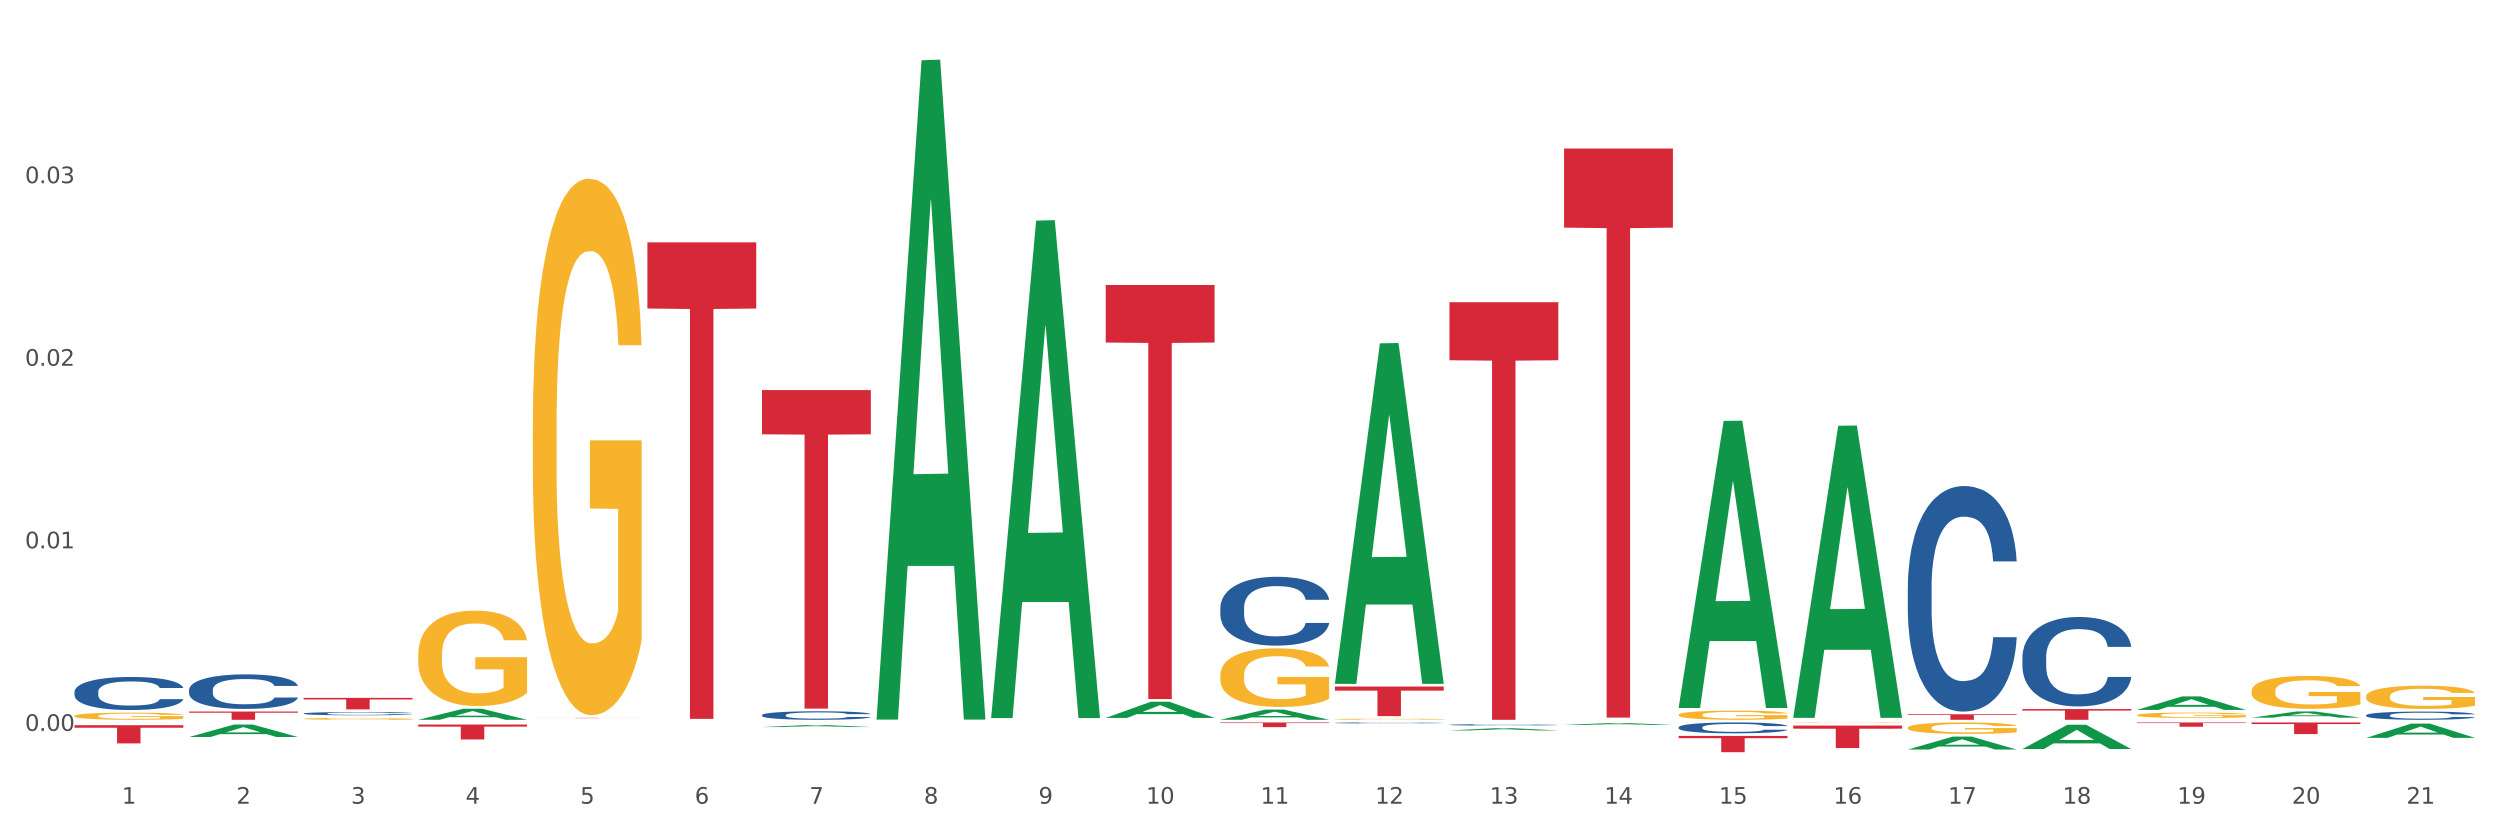 <?xml version="1.0" encoding="utf-8" standalone="no"?>
<!DOCTYPE svg PUBLIC "-//W3C//DTD SVG 1.1//EN"
  "http://www.w3.org/Graphics/SVG/1.1/DTD/svg11.dtd">
<svg xmlns:xlink="http://www.w3.org/1999/xlink" width="1080pt" height="360pt" viewBox="0 0 1080 360" xmlns="http://www.w3.org/2000/svg" version="1.1">
 <rect x="0" y="0" width="1080" height="360" fill="#333333" stroke="none"/>
 <defs>
  <style type="text/css">*{stroke-linejoin: round; stroke-linecap: butt}</style>
 </defs>
 <g id="figure_1">
  <g id="patch_1">
   <path d="M 0 360 
L 1080 360 
L 1080 0 
L 0 0 
z
" style="fill: #ffffff; stroke: #ffffff; stroke-linejoin: miter"/>
  </g>
  <g id="axes_1">
   <g id="matplotlib.axis_1">
    <g id="xtick_1">
     <g id="text_1">
      <!-- 1 -->
      <g style="fill: #4d4d4d" transform="translate(52.633 347.204) scale(0.096 -0.096)">
       <defs>
        <path id="DejaVuSans-31" d="M 794 531 
L 1825 531 
L 1825 4091 
L 703 3866 
L 703 4441 
L 1819 4666 
L 2450 4666 
L 2450 531 
L 3481 531 
L 3481 0 
L 794 0 
L 794 531 
z
" transform="scale(0.016)"/>
       </defs>
       <use xlink:href="#DejaVuSans-31"/>
      </g>
     </g>
    </g>
    <g id="xtick_2">
     <g id="text_2">
      <!-- 2 -->
      <g style="fill: #4d4d4d" transform="translate(102.133 347.204) scale(0.096 -0.096)">
       <defs>
        <path id="DejaVuSans-32" d="M 1228 531 
L 3431 531 
L 3431 0 
L 469 0 
L 469 531 
Q 828 903 1448 1529 
Q 2069 2156 2228 2338 
Q 2531 2678 2651 2914 
Q 2772 3150 2772 3378 
Q 2772 3750 2511 3984 
Q 2250 4219 1831 4219 
Q 1534 4219 1204 4116 
Q 875 4013 500 3803 
L 500 4441 
Q 881 4594 1212 4672 
Q 1544 4750 1819 4750 
Q 2544 4750 2975 4387 
Q 3406 4025 3406 3419 
Q 3406 3131 3298 2873 
Q 3191 2616 2906 2266 
Q 2828 2175 2409 1742 
Q 1991 1309 1228 531 
z
" transform="scale(0.016)"/>
       </defs>
       <use xlink:href="#DejaVuSans-32"/>
      </g>
     </g>
    </g>
    <g id="xtick_3">
     <g id="text_3">
      <!-- 3 -->
      <g style="fill: #4d4d4d" transform="translate(151.633 347.204) scale(0.096 -0.096)">
       <defs>
        <path id="DejaVuSans-33" d="M 2597 2516 
Q 3050 2419 3304 2112 
Q 3559 1806 3559 1356 
Q 3559 666 3084 287 
Q 2609 -91 1734 -91 
Q 1441 -91 1130 -33 
Q 819 25 488 141 
L 488 750 
Q 750 597 1062 519 
Q 1375 441 1716 441 
Q 2309 441 2620 675 
Q 2931 909 2931 1356 
Q 2931 1769 2642 2001 
Q 2353 2234 1838 2234 
L 1294 2234 
L 1294 2753 
L 1863 2753 
Q 2328 2753 2575 2939 
Q 2822 3125 2822 3475 
Q 2822 3834 2567 4026 
Q 2313 4219 1838 4219 
Q 1578 4219 1281 4162 
Q 984 4106 628 3988 
L 628 4550 
Q 988 4650 1302 4700 
Q 1616 4750 1894 4750 
Q 2613 4750 3031 4423 
Q 3450 4097 3450 3541 
Q 3450 3153 3228 2886 
Q 3006 2619 2597 2516 
z
" transform="scale(0.016)"/>
       </defs>
       <use xlink:href="#DejaVuSans-33"/>
      </g>
     </g>
    </g>
    <g id="xtick_4">
     <g id="text_4">
      <!-- 4 -->
      <g style="fill: #4d4d4d" transform="translate(201.133 347.204) scale(0.096 -0.096)">
       <defs>
        <path id="DejaVuSans-34" d="M 2419 4116 
L 825 1625 
L 2419 1625 
L 2419 4116 
z
M 2253 4666 
L 3047 4666 
L 3047 1625 
L 3713 1625 
L 3713 1100 
L 3047 1100 
L 3047 0 
L 2419 0 
L 2419 1100 
L 313 1100 
L 313 1709 
L 2253 4666 
z
" transform="scale(0.016)"/>
       </defs>
       <use xlink:href="#DejaVuSans-34"/>
      </g>
     </g>
    </g>
    <g id="xtick_5">
     <g id="text_5">
      <!-- 5 -->
      <g style="fill: #4d4d4d" transform="translate(250.633 347.204) scale(0.096 -0.096)">
       <defs>
        <path id="DejaVuSans-35" d="M 691 4666 
L 3169 4666 
L 3169 4134 
L 1269 4134 
L 1269 2991 
Q 1406 3038 1543 3061 
Q 1681 3084 1819 3084 
Q 2600 3084 3056 2656 
Q 3513 2228 3513 1497 
Q 3513 744 3044 326 
Q 2575 -91 1722 -91 
Q 1428 -91 1123 -41 
Q 819 9 494 109 
L 494 744 
Q 775 591 1075 516 
Q 1375 441 1709 441 
Q 2250 441 2565 725 
Q 2881 1009 2881 1497 
Q 2881 1984 2565 2268 
Q 2250 2553 1709 2553 
Q 1456 2553 1204 2497 
Q 953 2441 691 2322 
L 691 4666 
z
" transform="scale(0.016)"/>
       </defs>
       <use xlink:href="#DejaVuSans-35"/>
      </g>
     </g>
    </g>
    <g id="xtick_6">
     <g id="text_6">
      <!-- 6 -->
      <g style="fill: #4d4d4d" transform="translate(300.134 347.204) scale(0.096 -0.096)">
       <defs>
        <path id="DejaVuSans-36" d="M 2113 2584 
Q 1688 2584 1439 2293 
Q 1191 2003 1191 1497 
Q 1191 994 1439 701 
Q 1688 409 2113 409 
Q 2538 409 2786 701 
Q 3034 994 3034 1497 
Q 3034 2003 2786 2293 
Q 2538 2584 2113 2584 
z
M 3366 4563 
L 3366 3988 
Q 3128 4100 2886 4159 
Q 2644 4219 2406 4219 
Q 1781 4219 1451 3797 
Q 1122 3375 1075 2522 
Q 1259 2794 1537 2939 
Q 1816 3084 2150 3084 
Q 2853 3084 3261 2657 
Q 3669 2231 3669 1497 
Q 3669 778 3244 343 
Q 2819 -91 2113 -91 
Q 1303 -91 875 529 
Q 447 1150 447 2328 
Q 447 3434 972 4092 
Q 1497 4750 2381 4750 
Q 2619 4750 2861 4703 
Q 3103 4656 3366 4563 
z
" transform="scale(0.016)"/>
       </defs>
       <use xlink:href="#DejaVuSans-36"/>
      </g>
     </g>
    </g>
    <g id="xtick_7">
     <g id="text_7">
      <!-- 7 -->
      <g style="fill: #4d4d4d" transform="translate(349.634 347.204) scale(0.096 -0.096)">
       <defs>
        <path id="DejaVuSans-37" d="M 525 4666 
L 3525 4666 
L 3525 4397 
L 1831 0 
L 1172 0 
L 2766 4134 
L 525 4134 
L 525 4666 
z
" transform="scale(0.016)"/>
       </defs>
       <use xlink:href="#DejaVuSans-37"/>
      </g>
     </g>
    </g>
    <g id="xtick_8">
     <g id="text_8">
      <!-- 8 -->
      <g style="fill: #4d4d4d" transform="translate(399.134 347.204) scale(0.096 -0.096)">
       <defs>
        <path id="DejaVuSans-38" d="M 2034 2216 
Q 1584 2216 1326 1975 
Q 1069 1734 1069 1313 
Q 1069 891 1326 650 
Q 1584 409 2034 409 
Q 2484 409 2743 651 
Q 3003 894 3003 1313 
Q 3003 1734 2745 1975 
Q 2488 2216 2034 2216 
z
M 1403 2484 
Q 997 2584 770 2862 
Q 544 3141 544 3541 
Q 544 4100 942 4425 
Q 1341 4750 2034 4750 
Q 2731 4750 3128 4425 
Q 3525 4100 3525 3541 
Q 3525 3141 3298 2862 
Q 3072 2584 2669 2484 
Q 3125 2378 3379 2068 
Q 3634 1759 3634 1313 
Q 3634 634 3220 271 
Q 2806 -91 2034 -91 
Q 1263 -91 848 271 
Q 434 634 434 1313 
Q 434 1759 690 2068 
Q 947 2378 1403 2484 
z
M 1172 3481 
Q 1172 3119 1398 2916 
Q 1625 2713 2034 2713 
Q 2441 2713 2670 2916 
Q 2900 3119 2900 3481 
Q 2900 3844 2670 4047 
Q 2441 4250 2034 4250 
Q 1625 4250 1398 4047 
Q 1172 3844 1172 3481 
z
" transform="scale(0.016)"/>
       </defs>
       <use xlink:href="#DejaVuSans-38"/>
      </g>
     </g>
    </g>
    <g id="xtick_9">
     <g id="text_9">
      <!-- 9 -->
      <g style="fill: #4d4d4d" transform="translate(448.634 347.204) scale(0.096 -0.096)">
       <defs>
        <path id="DejaVuSans-39" d="M 703 97 
L 703 672 
Q 941 559 1184 500 
Q 1428 441 1663 441 
Q 2288 441 2617 861 
Q 2947 1281 2994 2138 
Q 2813 1869 2534 1725 
Q 2256 1581 1919 1581 
Q 1219 1581 811 2004 
Q 403 2428 403 3163 
Q 403 3881 828 4315 
Q 1253 4750 1959 4750 
Q 2769 4750 3195 4129 
Q 3622 3509 3622 2328 
Q 3622 1225 3098 567 
Q 2575 -91 1691 -91 
Q 1453 -91 1209 -44 
Q 966 3 703 97 
z
M 1959 2075 
Q 2384 2075 2632 2365 
Q 2881 2656 2881 3163 
Q 2881 3666 2632 3958 
Q 2384 4250 1959 4250 
Q 1534 4250 1286 3958 
Q 1038 3666 1038 3163 
Q 1038 2656 1286 2365 
Q 1534 2075 1959 2075 
z
" transform="scale(0.016)"/>
       </defs>
       <use xlink:href="#DejaVuSans-39"/>
      </g>
     </g>
    </g>
    <g id="xtick_10">
     <g id="text_10">
      <!-- 10 -->
      <g style="fill: #4d4d4d" transform="translate(495.079 347.204) scale(0.096 -0.096)">
       <defs>
        <path id="DejaVuSans-30" d="M 2034 4250 
Q 1547 4250 1301 3770 
Q 1056 3291 1056 2328 
Q 1056 1369 1301 889 
Q 1547 409 2034 409 
Q 2525 409 2770 889 
Q 3016 1369 3016 2328 
Q 3016 3291 2770 3770 
Q 2525 4250 2034 4250 
z
M 2034 4750 
Q 2819 4750 3233 4129 
Q 3647 3509 3647 2328 
Q 3647 1150 3233 529 
Q 2819 -91 2034 -91 
Q 1250 -91 836 529 
Q 422 1150 422 2328 
Q 422 3509 836 4129 
Q 1250 4750 2034 4750 
z
" transform="scale(0.016)"/>
       </defs>
       <use xlink:href="#DejaVuSans-31"/>
       <use xlink:href="#DejaVuSans-30" transform="translate(63.623 0)"/>
      </g>
     </g>
    </g>
    <g id="xtick_11">
     <g id="text_11">
      <!-- 11 -->
      <g style="fill: #4d4d4d" transform="translate(544.58 347.204) scale(0.096 -0.096)">
       <use xlink:href="#DejaVuSans-31"/>
       <use xlink:href="#DejaVuSans-31" transform="translate(63.623 0)"/>
      </g>
     </g>
    </g>
    <g id="xtick_12">
     <g id="text_12">
      <!-- 12 -->
      <g style="fill: #4d4d4d" transform="translate(594.08 347.204) scale(0.096 -0.096)">
       <use xlink:href="#DejaVuSans-31"/>
       <use xlink:href="#DejaVuSans-32" transform="translate(63.623 0)"/>
      </g>
     </g>
    </g>
    <g id="xtick_13">
     <g id="text_13">
      <!-- 13 -->
      <g style="fill: #4d4d4d" transform="translate(643.58 347.204) scale(0.096 -0.096)">
       <use xlink:href="#DejaVuSans-31"/>
       <use xlink:href="#DejaVuSans-33" transform="translate(63.623 0)"/>
      </g>
     </g>
    </g>
    <g id="xtick_14">
     <g id="text_14">
      <!-- 14 -->
      <g style="fill: #4d4d4d" transform="translate(693.08 347.204) scale(0.096 -0.096)">
       <use xlink:href="#DejaVuSans-31"/>
       <use xlink:href="#DejaVuSans-34" transform="translate(63.623 0)"/>
      </g>
     </g>
    </g>
    <g id="xtick_15">
     <g id="text_15">
      <!-- 15 -->
      <g style="fill: #4d4d4d" transform="translate(742.58 347.204) scale(0.096 -0.096)">
       <use xlink:href="#DejaVuSans-31"/>
       <use xlink:href="#DejaVuSans-35" transform="translate(63.623 0)"/>
      </g>
     </g>
    </g>
    <g id="xtick_16">
     <g id="text_16">
      <!-- 16 -->
      <g style="fill: #4d4d4d" transform="translate(792.08 347.204) scale(0.096 -0.096)">
       <use xlink:href="#DejaVuSans-31"/>
       <use xlink:href="#DejaVuSans-36" transform="translate(63.623 0)"/>
      </g>
     </g>
    </g>
    <g id="xtick_17">
     <g id="text_17">
      <!-- 17 -->
      <g style="fill: #4d4d4d" transform="translate(841.58 347.204) scale(0.096 -0.096)">
       <use xlink:href="#DejaVuSans-31"/>
       <use xlink:href="#DejaVuSans-37" transform="translate(63.623 0)"/>
      </g>
     </g>
    </g>
    <g id="xtick_18">
     <g id="text_18">
      <!-- 18 -->
      <g style="fill: #4d4d4d" transform="translate(891.08 347.204) scale(0.096 -0.096)">
       <use xlink:href="#DejaVuSans-31"/>
       <use xlink:href="#DejaVuSans-38" transform="translate(63.623 0)"/>
      </g>
     </g>
    </g>
    <g id="xtick_19">
     <g id="text_19">
      <!-- 19 -->
      <g style="fill: #4d4d4d" transform="translate(940.58 347.204) scale(0.096 -0.096)">
       <use xlink:href="#DejaVuSans-31"/>
       <use xlink:href="#DejaVuSans-39" transform="translate(63.623 0)"/>
      </g>
     </g>
    </g>
    <g id="xtick_20">
     <g id="text_20">
      <!-- 20 -->
      <g style="fill: #4d4d4d" transform="translate(990.08 347.204) scale(0.096 -0.096)">
       <use xlink:href="#DejaVuSans-32"/>
       <use xlink:href="#DejaVuSans-30" transform="translate(63.623 0)"/>
      </g>
     </g>
    </g>
    <g id="xtick_21">
     <g id="text_21">
      <!-- 21 -->
      <g style="fill: #4d4d4d" transform="translate(1039.58 347.204) scale(0.096 -0.096)">
       <use xlink:href="#DejaVuSans-32"/>
       <use xlink:href="#DejaVuSans-31" transform="translate(63.623 0)"/>
      </g>
     </g>
    </g>
    <g id="xtick_22"/>
    <g id="xtick_23"/>
    <g id="xtick_24"/>
    <g id="xtick_25"/>
    <g id="xtick_26"/>
    <g id="xtick_27"/>
    <g id="xtick_28"/>
    <g id="xtick_29"/>
    <g id="xtick_30"/>
    <g id="xtick_31"/>
    <g id="xtick_32"/>
    <g id="xtick_33"/>
    <g id="xtick_34"/>
    <g id="xtick_35"/>
    <g id="xtick_36"/>
    <g id="xtick_37"/>
    <g id="xtick_38"/>
    <g id="xtick_39"/>
    <g id="xtick_40"/>
    <g id="xtick_41"/>
   </g>
   <g id="matplotlib.axis_2">
    <g id="ytick_1">
     <g id="text_22">
      <!-- 0.00 -->
      <g style="fill: #4d4d4d" transform="translate(10.8 315.742) scale(0.096 -0.096)">
       <defs>
        <path id="DejaVuSans-2e" d="M 684 794 
L 1344 794 
L 1344 0 
L 684 0 
L 684 794 
z
" transform="scale(0.016)"/>
       </defs>
       <use xlink:href="#DejaVuSans-30"/>
       <use xlink:href="#DejaVuSans-2e" transform="translate(63.623 0)"/>
       <use xlink:href="#DejaVuSans-30" transform="translate(95.41 0)"/>
       <use xlink:href="#DejaVuSans-30" transform="translate(159.033 0)"/>
      </g>
     </g>
    </g>
    <g id="ytick_2">
     <g id="text_23">
      <!-- 0.01 -->
      <g style="fill: #4d4d4d" transform="translate(10.8 236.873) scale(0.096 -0.096)">
       <use xlink:href="#DejaVuSans-30"/>
       <use xlink:href="#DejaVuSans-2e" transform="translate(63.623 0)"/>
       <use xlink:href="#DejaVuSans-30" transform="translate(95.41 0)"/>
       <use xlink:href="#DejaVuSans-31" transform="translate(159.033 0)"/>
      </g>
     </g>
    </g>
    <g id="ytick_3">
     <g id="text_24">
      <!-- 0.02 -->
      <g style="fill: #4d4d4d" transform="translate(10.8 158.004) scale(0.096 -0.096)">
       <use xlink:href="#DejaVuSans-30"/>
       <use xlink:href="#DejaVuSans-2e" transform="translate(63.623 0)"/>
       <use xlink:href="#DejaVuSans-30" transform="translate(95.41 0)"/>
       <use xlink:href="#DejaVuSans-32" transform="translate(159.033 0)"/>
      </g>
     </g>
    </g>
    <g id="ytick_4">
     <g id="text_25">
      <!-- 0.03 -->
      <g style="fill: #4d4d4d" transform="translate(10.8 79.135) scale(0.096 -0.096)">
       <use xlink:href="#DejaVuSans-30"/>
       <use xlink:href="#DejaVuSans-2e" transform="translate(63.623 0)"/>
       <use xlink:href="#DejaVuSans-30" transform="translate(95.41 0)"/>
       <use xlink:href="#DejaVuSans-33" transform="translate(159.033 0)"/>
      </g>
     </g>
    </g>
    <g id="ytick_5"/>
    <g id="ytick_6"/>
    <g id="ytick_7"/>
    <g id="ytick_8"/>
   </g>
   <g id="PolyCollection_1">
    <path d="M 32.175 312.133 
L 32.223 312.133 
L 51.615 312.094 
L 59.663 312.094 
L 79.2 312.133 
L 69.892 312.133 
L 65.674 312.124 
L 45.652 312.124 
L 45.507 312.124 
L 41.435 312.133 
L 32.175 312.133 
L 32.175 312.133 
L 48.173 312.119 
L 63.153 312.119 
L 55.736 312.103 
L 55.639 312.102 
L 55.542 312.103 
L 48.125 312.119 
L 48.173 312.119 
L 32.175 312.133 
z
" clip-path="url(#pf3b9ff84bc)" style="fill: #109648"/>
    <path d="M 576.675 296.579 
L 623.7 296.579 
L 623.7 298.356 
L 605.202 298.368 
L 605.202 309.362 
L 595.062 309.362 
L 595.062 298.368 
L 576.675 298.356 
L 576.675 296.592 
L 576.675 296.579 
z
" clip-path="url(#pf3b9ff84bc)" style="fill: #d62839"/>
    <path d="M 626.175 130.557 
L 673.2 130.557 
L 673.2 155.626 
L 654.702 155.795 
L 654.702 310.949 
L 644.562 310.949 
L 644.562 155.795 
L 626.175 155.626 
L 626.175 130.727 
L 626.175 130.557 
z
" clip-path="url(#pf3b9ff84bc)" style="fill: #d62839"/>
    <path d="M 675.675 64.17 
L 722.7 64.17 
L 722.7 98.331 
L 704.202 98.562 
L 704.202 309.99 
L 694.062 309.99 
L 694.062 98.562 
L 675.675 98.331 
L 675.675 64.401 
L 675.675 64.17 
z
" clip-path="url(#pf3b9ff84bc)" style="fill: #d62839"/>
    <path d="M 725.175 317.935 
L 772.2 317.935 
L 772.2 318.91 
L 753.702 318.917 
L 753.702 324.95 
L 743.562 324.95 
L 743.562 318.917 
L 725.175 318.91 
L 725.175 317.942 
L 725.175 317.935 
z
" clip-path="url(#pf3b9ff84bc)" style="fill: #d62839"/>
    <path d="M 774.675 313.446 
L 821.7 313.446 
L 821.7 314.797 
L 803.202 314.806 
L 803.202 323.163 
L 793.062 323.163 
L 793.062 314.806 
L 774.675 314.797 
L 774.675 313.455 
L 774.675 313.446 
z
" clip-path="url(#pf3b9ff84bc)" style="fill: #d62839"/>
    <path d="M 824.175 308.549 
L 871.2 308.549 
L 871.2 308.883 
L 852.702 308.885 
L 852.702 310.949 
L 842.562 310.949 
L 842.562 308.885 
L 824.175 308.883 
L 824.175 308.552 
L 824.175 308.549 
z
" clip-path="url(#pf3b9ff84bc)" style="fill: #d62839"/>
    <path d="M 873.675 306.328 
L 920.7 306.328 
L 920.7 306.97 
L 902.202 306.975 
L 902.202 310.949 
L 892.062 310.949 
L 892.062 306.975 
L 873.675 306.97 
L 873.675 306.333 
L 873.675 306.328 
z
" clip-path="url(#pf3b9ff84bc)" style="fill: #d62839"/>
    <path d="M 923.175 312.094 
L 970.2 312.094 
L 970.2 312.353 
L 951.702 312.354 
L 951.702 313.953 
L 941.562 313.953 
L 941.562 312.354 
L 923.175 312.353 
L 923.175 312.096 
L 923.175 312.094 
z
" clip-path="url(#pf3b9ff84bc)" style="fill: #d62839"/>
    <path d="M 972.675 312.094 
L 1019.7 312.094 
L 1019.7 312.793 
L 1001.202 312.797 
L 1001.202 317.12 
L 991.062 317.12 
L 991.062 312.797 
L 972.675 312.793 
L 972.675 312.099 
L 972.675 312.094 
z
" clip-path="url(#pf3b9ff84bc)" style="fill: #d62839"/>
    <path d="M 1022.175 300.861 
L 1022.231 300.852 
L 1022.231 300.522 
L 1022.342 300.238 
L 1022.897 299.55 
L 1023.73 298.982 
L 1024.34 298.68 
L 1024.951 298.432 
L 1025.673 298.185 
L 1026.561 297.928 
L 1028.171 297.552 
L 1029.17 297.36 
L 1030.392 297.158 
L 1032.613 296.865 
L 1034.223 296.7 
L 1035.888 296.562 
L 1038.609 296.397 
L 1040.385 296.324 
L 1042.273 296.269 
L 1044.549 296.232 
L 1046.27 296.223 
L 1050.046 296.251 
L 1053.266 296.333 
L 1054.82 296.397 
L 1056.819 296.507 
L 1057.874 296.581 
L 1059.595 296.727 
L 1061.372 296.92 
L 1062.593 297.085 
L 1064.425 297.396 
L 1065.813 297.708 
L 1067.09 298.093 
L 1067.756 298.359 
L 1068.256 298.606 
L 1068.7 298.89 
L 1069.144 299.339 
L 1059.151 299.339 
L 1058.762 299.019 
L 1058.152 298.716 
L 1057.263 298.423 
L 1056.486 298.24 
L 1055.154 298.01 
L 1053.932 297.864 
L 1052.655 297.754 
L 1051.101 297.662 
L 1049.879 297.616 
L 1048.158 297.58 
L 1044.771 297.589 
L 1042.495 297.662 
L 1040.941 297.754 
L 1039.941 297.836 
L 1039.053 297.928 
L 1038.054 298.056 
L 1036.888 298.249 
L 1036.055 298.423 
L 1035.222 298.643 
L 1034.556 298.863 
L 1033.945 299.119 
L 1033.445 299.394 
L 1033.057 299.679 
L 1032.724 300.027 
L 1032.446 300.604 
L 1032.446 301.86 
L 1032.557 302.144 
L 1032.835 302.52 
L 1033.168 302.804 
L 1033.723 303.143 
L 1034.223 303.372 
L 1035.167 303.702 
L 1036.221 303.977 
L 1037.054 304.151 
L 1037.887 304.298 
L 1039.331 304.499 
L 1040.941 304.664 
L 1042.329 304.765 
L 1044.216 304.857 
L 1045.493 304.894 
L 1046.604 304.912 
L 1049.324 304.912 
L 1051.267 304.884 
L 1053.432 304.82 
L 1055.098 304.738 
L 1056.486 304.637 
L 1058.041 304.472 
L 1059.04 304.316 
L 1059.04 302.401 
L 1046.826 302.391 
L 1046.826 301.117 
L 1069.2 301.117 
L 1069.2 304.857 
L 1068.256 305.049 
L 1067.201 305.224 
L 1066.091 305.379 
L 1064.425 305.572 
L 1062.427 305.755 
L 1060.65 305.883 
L 1058.762 305.993 
L 1056.542 306.094 
L 1053.655 306.186 
L 1051.878 306.223 
L 1049.657 306.25 
L 1047.048 306.259 
L 1044.771 306.241 
L 1042.551 306.195 
L 1040.219 306.113 
L 1037.943 305.993 
L 1036.221 305.874 
L 1034.5 305.728 
L 1032.668 305.535 
L 1031.225 305.352 
L 1030.114 305.187 
L 1028.893 304.976 
L 1027.56 304.701 
L 1026.561 304.454 
L 1025.673 304.197 
L 1024.729 303.867 
L 1024.063 303.583 
L 1023.396 303.226 
L 1023.008 302.96 
L 1022.564 302.547 
L 1022.231 301.97 
L 1022.175 300.861 
z
" clip-path="url(#pf3b9ff84bc)" style="fill: #f7b32b"/>
    <path d="M 923.175 308.914 
L 923.231 308.912 
L 923.231 308.835 
L 923.342 308.769 
L 923.897 308.608 
L 924.73 308.476 
L 925.34 308.405 
L 925.951 308.347 
L 926.673 308.289 
L 927.561 308.229 
L 929.171 308.142 
L 930.17 308.097 
L 931.392 308.05 
L 933.613 307.981 
L 935.223 307.943 
L 936.888 307.911 
L 939.609 307.872 
L 941.385 307.855 
L 943.273 307.842 
L 945.549 307.833 
L 947.27 307.831 
L 951.046 307.838 
L 954.266 307.857 
L 955.82 307.872 
L 957.819 307.898 
L 958.874 307.915 
L 960.595 307.949 
L 962.372 307.994 
L 963.593 308.033 
L 965.425 308.105 
L 966.813 308.178 
L 968.09 308.268 
L 968.756 308.33 
L 969.256 308.388 
L 969.7 308.454 
L 970.144 308.559 
L 960.151 308.559 
L 959.762 308.484 
L 959.152 308.413 
L 958.263 308.345 
L 957.486 308.302 
L 956.154 308.249 
L 954.932 308.214 
L 953.655 308.189 
L 952.101 308.167 
L 950.879 308.157 
L 949.158 308.148 
L 945.771 308.15 
L 943.495 308.167 
L 941.941 308.189 
L 940.941 308.208 
L 940.053 308.229 
L 939.054 308.259 
L 937.888 308.304 
L 937.055 308.345 
L 936.222 308.396 
L 935.556 308.448 
L 934.945 308.508 
L 934.445 308.572 
L 934.057 308.638 
L 933.724 308.72 
L 933.446 308.854 
L 933.446 309.148 
L 933.557 309.214 
L 933.835 309.302 
L 934.168 309.368 
L 934.723 309.447 
L 935.223 309.501 
L 936.167 309.578 
L 937.221 309.642 
L 938.054 309.683 
L 938.887 309.717 
L 940.331 309.764 
L 941.941 309.803 
L 943.329 309.826 
L 945.216 309.848 
L 946.493 309.856 
L 947.604 309.86 
L 950.324 309.86 
L 952.267 309.854 
L 954.432 309.839 
L 956.098 309.82 
L 957.486 309.796 
L 959.041 309.758 
L 960.04 309.721 
L 960.04 309.274 
L 947.826 309.272 
L 947.826 308.974 
L 970.2 308.974 
L 970.2 309.848 
L 969.256 309.892 
L 968.201 309.933 
L 967.091 309.97 
L 965.425 310.014 
L 963.427 310.057 
L 961.65 310.087 
L 959.762 310.113 
L 957.542 310.136 
L 954.655 310.158 
L 952.878 310.166 
L 950.657 310.173 
L 948.048 310.175 
L 945.771 310.171 
L 943.551 310.16 
L 941.219 310.141 
L 938.943 310.113 
L 937.221 310.085 
L 935.5 310.051 
L 933.668 310.006 
L 932.225 309.963 
L 931.114 309.925 
L 929.893 309.875 
L 928.56 309.811 
L 927.561 309.753 
L 926.673 309.693 
L 925.729 309.616 
L 925.063 309.55 
L 924.396 309.467 
L 924.008 309.404 
L 923.564 309.308 
L 923.231 309.173 
L 923.175 308.914 
z
" clip-path="url(#pf3b9ff84bc)" style="fill: #f7b32b"/>
    <path d="M 824.175 314.385 
L 824.231 314.38 
L 824.231 314.217 
L 824.342 314.077 
L 824.897 313.738 
L 825.73 313.457 
L 826.34 313.308 
L 826.951 313.185 
L 827.673 313.063 
L 828.561 312.936 
L 830.171 312.751 
L 831.17 312.656 
L 832.392 312.556 
L 834.613 312.411 
L 836.223 312.33 
L 837.888 312.262 
L 840.609 312.18 
L 842.385 312.144 
L 844.273 312.117 
L 846.549 312.099 
L 848.27 312.094 
L 852.046 312.108 
L 855.266 312.149 
L 856.82 312.18 
L 858.819 312.235 
L 859.874 312.271 
L 861.595 312.343 
L 863.372 312.438 
L 864.593 312.52 
L 866.425 312.674 
L 867.813 312.828 
L 869.09 313.018 
L 869.756 313.149 
L 870.256 313.271 
L 870.7 313.412 
L 871.144 313.633 
L 861.151 313.633 
L 860.762 313.475 
L 860.152 313.326 
L 859.263 313.181 
L 858.486 313.09 
L 857.154 312.977 
L 855.932 312.905 
L 854.655 312.85 
L 853.101 312.805 
L 851.879 312.782 
L 850.158 312.764 
L 846.771 312.769 
L 844.495 312.805 
L 842.941 312.85 
L 841.941 312.891 
L 841.053 312.936 
L 840.054 313 
L 838.888 313.095 
L 838.055 313.181 
L 837.222 313.289 
L 836.556 313.398 
L 835.945 313.525 
L 835.445 313.661 
L 835.057 313.801 
L 834.724 313.973 
L 834.446 314.258 
L 834.446 314.878 
L 834.557 315.019 
L 834.835 315.204 
L 835.168 315.345 
L 835.723 315.512 
L 836.223 315.625 
L 837.167 315.788 
L 838.221 315.924 
L 839.054 316.01 
L 839.887 316.083 
L 841.331 316.182 
L 842.941 316.264 
L 844.329 316.314 
L 846.216 316.359 
L 847.493 316.377 
L 848.604 316.386 
L 851.324 316.386 
L 853.267 316.372 
L 855.432 316.341 
L 857.098 316.3 
L 858.486 316.25 
L 860.041 316.169 
L 861.04 316.092 
L 861.04 315.146 
L 848.826 315.141 
L 848.826 314.512 
L 871.2 314.512 
L 871.2 316.359 
L 870.256 316.454 
L 869.201 316.54 
L 868.091 316.617 
L 866.425 316.712 
L 864.427 316.802 
L 862.65 316.866 
L 860.762 316.92 
L 858.542 316.97 
L 855.655 317.015 
L 853.878 317.033 
L 851.657 317.047 
L 849.048 317.051 
L 846.771 317.042 
L 844.551 317.02 
L 842.219 316.979 
L 839.943 316.92 
L 838.221 316.861 
L 836.5 316.789 
L 834.668 316.694 
L 833.225 316.603 
L 832.114 316.522 
L 830.893 316.418 
L 829.56 316.282 
L 828.561 316.16 
L 827.673 316.033 
L 826.729 315.87 
L 826.063 315.73 
L 825.396 315.553 
L 825.008 315.422 
L 824.564 315.218 
L 824.231 314.933 
L 824.175 314.385 
z
" clip-path="url(#pf3b9ff84bc)" style="fill: #f7b32b"/>
    <path d="M 774.675 312.19 
L 774.731 312.19 
L 774.731 312.183 
L 774.842 312.177 
L 775.397 312.163 
L 776.23 312.151 
L 776.84 312.145 
L 777.451 312.14 
L 778.173 312.135 
L 779.061 312.129 
L 780.671 312.122 
L 781.67 312.118 
L 782.892 312.113 
L 785.113 312.107 
L 786.723 312.104 
L 788.388 312.101 
L 791.109 312.098 
L 792.885 312.096 
L 794.773 312.095 
L 797.049 312.094 
L 798.77 312.094 
L 802.546 312.095 
L 805.766 312.097 
L 807.32 312.098 
L 809.319 312.1 
L 810.374 312.102 
L 812.095 312.105 
L 813.872 312.109 
L 815.093 312.112 
L 816.925 312.118 
L 818.313 312.125 
L 819.59 312.133 
L 820.256 312.138 
L 820.756 312.143 
L 821.2 312.149 
L 821.644 312.158 
L 811.651 312.158 
L 811.262 312.152 
L 810.652 312.146 
L 809.763 312.14 
L 808.986 312.136 
L 807.654 312.131 
L 806.432 312.128 
L 805.155 312.126 
L 803.601 312.124 
L 802.379 312.123 
L 800.658 312.122 
L 797.271 312.122 
L 794.995 312.124 
L 793.441 312.126 
L 792.441 312.127 
L 791.553 312.129 
L 790.554 312.132 
L 789.388 312.136 
L 788.555 312.14 
L 787.722 312.144 
L 787.056 312.149 
L 786.445 312.154 
L 785.945 312.16 
L 785.557 312.165 
L 785.224 312.173 
L 784.946 312.184 
L 784.946 312.21 
L 785.057 312.216 
L 785.335 312.224 
L 785.668 312.23 
L 786.223 312.237 
L 786.723 312.241 
L 787.667 312.248 
L 788.721 312.254 
L 789.554 312.257 
L 790.387 312.26 
L 791.831 312.265 
L 793.441 312.268 
L 794.829 312.27 
L 796.716 312.272 
L 797.993 312.273 
L 799.104 312.273 
L 801.824 312.273 
L 803.767 312.273 
L 805.932 312.271 
L 807.598 312.269 
L 808.986 312.267 
L 810.541 312.264 
L 811.54 312.261 
L 811.54 312.221 
L 799.326 312.221 
L 799.326 312.195 
L 821.7 312.195 
L 821.7 312.272 
L 820.756 312.276 
L 819.701 312.279 
L 818.591 312.283 
L 816.925 312.287 
L 814.927 312.29 
L 813.15 312.293 
L 811.262 312.295 
L 809.042 312.297 
L 806.155 312.299 
L 804.378 312.3 
L 802.157 312.301 
L 799.548 312.301 
L 797.271 312.3 
L 795.051 312.299 
L 792.719 312.298 
L 790.443 312.295 
L 788.721 312.293 
L 787 312.29 
L 785.168 312.286 
L 783.725 312.282 
L 782.614 312.279 
L 781.393 312.274 
L 780.06 312.269 
L 779.061 312.264 
L 778.173 312.258 
L 777.229 312.252 
L 776.563 312.246 
L 775.896 312.238 
L 775.508 312.233 
L 775.064 312.224 
L 774.731 312.213 
L 774.675 312.19 
z
" clip-path="url(#pf3b9ff84bc)" style="fill: #f7b32b"/>
    <path d="M 725.175 308.823 
L 725.231 308.82 
L 725.231 308.69 
L 725.342 308.578 
L 725.897 308.307 
L 726.73 308.083 
L 727.34 307.964 
L 727.951 307.867 
L 728.673 307.77 
L 729.561 307.668 
L 731.171 307.52 
L 732.17 307.445 
L 733.392 307.365 
L 735.613 307.25 
L 737.223 307.185 
L 738.888 307.131 
L 741.609 307.066 
L 743.385 307.037 
L 745.273 307.015 
L 747.549 307.001 
L 749.27 306.997 
L 753.046 307.008 
L 756.266 307.041 
L 757.82 307.066 
L 759.819 307.109 
L 760.874 307.138 
L 762.595 307.196 
L 764.372 307.271 
L 765.593 307.336 
L 767.425 307.459 
L 768.813 307.582 
L 770.09 307.733 
L 770.756 307.838 
L 771.256 307.936 
L 771.7 308.047 
L 772.144 308.224 
L 762.151 308.224 
L 761.762 308.098 
L 761.152 307.979 
L 760.263 307.863 
L 759.486 307.791 
L 758.154 307.701 
L 756.932 307.643 
L 755.655 307.6 
L 754.101 307.564 
L 752.879 307.546 
L 751.158 307.531 
L 747.771 307.535 
L 745.495 307.564 
L 743.941 307.6 
L 742.941 307.632 
L 742.053 307.668 
L 741.054 307.719 
L 739.888 307.795 
L 739.055 307.863 
L 738.222 307.95 
L 737.556 308.037 
L 736.945 308.138 
L 736.445 308.246 
L 736.057 308.358 
L 735.724 308.495 
L 735.446 308.722 
L 735.446 309.217 
L 735.557 309.329 
L 735.835 309.477 
L 736.168 309.588 
L 736.723 309.722 
L 737.223 309.812 
L 738.167 309.942 
L 739.221 310.05 
L 740.054 310.119 
L 740.887 310.177 
L 742.331 310.256 
L 743.941 310.321 
L 745.329 310.361 
L 747.216 310.397 
L 748.493 310.411 
L 749.604 310.418 
L 752.324 310.418 
L 754.267 310.408 
L 756.432 310.382 
L 758.098 310.35 
L 759.486 310.31 
L 761.041 310.245 
L 762.04 310.184 
L 762.04 309.43 
L 749.826 309.426 
L 749.826 308.924 
L 772.2 308.924 
L 772.2 310.397 
L 771.256 310.473 
L 770.201 310.541 
L 769.091 310.602 
L 767.425 310.678 
L 765.427 310.75 
L 763.65 310.801 
L 761.762 310.844 
L 759.542 310.884 
L 756.655 310.92 
L 754.878 310.934 
L 752.657 310.945 
L 750.048 310.949 
L 747.771 310.942 
L 745.551 310.924 
L 743.219 310.891 
L 740.943 310.844 
L 739.221 310.797 
L 737.5 310.74 
L 735.668 310.664 
L 734.225 310.592 
L 733.114 310.527 
L 731.893 310.444 
L 730.56 310.335 
L 729.561 310.238 
L 728.673 310.137 
L 727.729 310.007 
L 727.063 309.895 
L 726.396 309.754 
L 726.008 309.65 
L 725.564 309.487 
L 725.231 309.26 
L 725.175 308.823 
z
" clip-path="url(#pf3b9ff84bc)" style="fill: #f7b32b"/>
    <path d="M 576.675 310.712 
L 576.731 310.711 
L 576.731 310.697 
L 576.842 310.684 
L 577.397 310.654 
L 578.23 310.629 
L 578.84 310.616 
L 579.451 310.605 
L 580.173 310.594 
L 581.061 310.583 
L 582.671 310.566 
L 583.67 310.558 
L 584.892 310.549 
L 587.113 310.536 
L 588.723 310.529 
L 590.388 310.522 
L 593.109 310.515 
L 594.885 310.512 
L 596.773 310.51 
L 599.049 310.508 
L 600.77 310.508 
L 604.546 310.509 
L 607.766 310.512 
L 609.32 310.515 
L 611.319 310.52 
L 612.374 310.523 
L 614.095 310.53 
L 615.872 310.538 
L 617.093 310.545 
L 618.925 310.559 
L 620.313 310.573 
L 621.59 310.59 
L 622.256 310.601 
L 622.756 310.612 
L 623.2 310.625 
L 623.644 310.645 
L 613.651 310.645 
L 613.262 310.631 
L 612.652 310.617 
L 611.763 310.604 
L 610.986 310.596 
L 609.654 310.586 
L 608.432 310.58 
L 607.155 310.575 
L 605.601 310.571 
L 604.379 310.569 
L 602.658 310.567 
L 599.271 310.568 
L 596.995 310.571 
L 595.441 310.575 
L 594.441 310.579 
L 593.553 310.583 
L 592.554 310.588 
L 591.388 310.597 
L 590.555 310.604 
L 589.722 310.614 
L 589.056 310.624 
L 588.445 310.635 
L 587.945 310.647 
L 587.557 310.66 
L 587.224 310.675 
L 586.946 310.7 
L 586.946 310.755 
L 587.057 310.768 
L 587.335 310.784 
L 587.668 310.797 
L 588.223 310.812 
L 588.723 310.822 
L 589.667 310.836 
L 590.721 310.849 
L 591.554 310.856 
L 592.387 310.863 
L 593.831 310.872 
L 595.441 310.879 
L 596.829 310.883 
L 598.716 310.887 
L 599.993 310.889 
L 601.104 310.89 
L 603.824 310.89 
L 605.767 310.888 
L 607.932 310.886 
L 609.598 310.882 
L 610.986 310.878 
L 612.541 310.87 
L 613.54 310.863 
L 613.54 310.779 
L 601.326 310.779 
L 601.326 310.723 
L 623.7 310.723 
L 623.7 310.887 
L 622.756 310.896 
L 621.701 310.903 
L 620.591 310.91 
L 618.925 310.919 
L 616.927 310.927 
L 615.15 310.932 
L 613.262 310.937 
L 611.042 310.942 
L 608.155 310.946 
L 606.378 310.947 
L 604.157 310.949 
L 601.548 310.949 
L 599.271 310.948 
L 597.051 310.946 
L 594.719 310.942 
L 592.443 310.937 
L 590.721 310.932 
L 589 310.926 
L 587.168 310.917 
L 585.725 310.909 
L 584.614 310.902 
L 583.393 310.892 
L 582.06 310.88 
L 581.061 310.87 
L 580.173 310.858 
L 579.229 310.844 
L 578.563 310.831 
L 577.896 310.816 
L 577.508 310.804 
L 577.064 310.786 
L 576.731 310.76 
L 576.675 310.712 
z
" clip-path="url(#pf3b9ff84bc)" style="fill: #f7b32b"/>
    <path d="M 527.175 291.773 
L 527.231 291.749 
L 527.231 290.916 
L 527.342 290.199 
L 527.897 288.464 
L 528.73 287.029 
L 529.34 286.266 
L 529.951 285.641 
L 530.673 285.016 
L 531.561 284.368 
L 533.171 283.419 
L 534.17 282.934 
L 535.392 282.424 
L 537.613 281.684 
L 539.223 281.267 
L 540.888 280.92 
L 543.609 280.504 
L 545.385 280.319 
L 547.273 280.18 
L 549.549 280.087 
L 551.27 280.064 
L 555.046 280.134 
L 558.266 280.342 
L 559.82 280.504 
L 561.819 280.782 
L 562.874 280.967 
L 564.595 281.337 
L 566.372 281.823 
L 567.593 282.239 
L 569.425 283.026 
L 570.813 283.813 
L 572.09 284.785 
L 572.756 285.456 
L 573.256 286.08 
L 573.7 286.798 
L 574.144 287.932 
L 564.151 287.932 
L 563.762 287.122 
L 563.152 286.358 
L 562.263 285.618 
L 561.486 285.155 
L 560.154 284.576 
L 558.932 284.206 
L 557.655 283.928 
L 556.101 283.697 
L 554.879 283.581 
L 553.158 283.489 
L 549.771 283.512 
L 547.495 283.697 
L 545.941 283.928 
L 544.941 284.137 
L 544.053 284.368 
L 543.054 284.692 
L 541.888 285.178 
L 541.055 285.618 
L 540.222 286.173 
L 539.556 286.728 
L 538.945 287.376 
L 538.445 288.07 
L 538.057 288.788 
L 537.724 289.667 
L 537.446 291.125 
L 537.446 294.295 
L 537.557 295.012 
L 537.835 295.961 
L 538.168 296.678 
L 538.723 297.534 
L 539.223 298.113 
L 540.167 298.946 
L 541.221 299.64 
L 542.054 300.08 
L 542.887 300.45 
L 544.331 300.959 
L 545.941 301.375 
L 547.329 301.63 
L 549.216 301.861 
L 550.493 301.954 
L 551.604 302 
L 554.324 302 
L 556.267 301.931 
L 558.432 301.769 
L 560.098 301.56 
L 561.486 301.306 
L 563.041 300.889 
L 564.04 300.496 
L 564.04 295.66 
L 551.826 295.637 
L 551.826 292.421 
L 574.2 292.421 
L 574.2 301.861 
L 573.256 302.347 
L 572.201 302.787 
L 571.091 303.18 
L 569.425 303.666 
L 567.427 304.129 
L 565.65 304.453 
L 563.762 304.73 
L 561.542 304.985 
L 558.655 305.216 
L 556.878 305.309 
L 554.657 305.378 
L 552.048 305.402 
L 549.771 305.355 
L 547.551 305.24 
L 545.219 305.031 
L 542.943 304.73 
L 541.221 304.43 
L 539.5 304.059 
L 537.668 303.574 
L 536.225 303.111 
L 535.114 302.694 
L 533.893 302.162 
L 532.56 301.468 
L 531.561 300.843 
L 530.673 300.195 
L 529.729 299.362 
L 529.063 298.645 
L 528.396 297.742 
L 528.008 297.071 
L 527.564 296.03 
L 527.231 294.572 
L 527.175 291.773 
z
" clip-path="url(#pf3b9ff84bc)" style="fill: #f7b32b"/>
    <path d="M 230.175 184.29 
L 230.231 184.078 
L 230.231 176.457 
L 230.342 169.895 
L 230.897 154.019 
L 231.73 140.894 
L 232.34 133.909 
L 232.951 128.193 
L 233.673 122.478 
L 234.561 116.551 
L 236.171 107.872 
L 237.17 103.426 
L 238.392 98.769 
L 240.613 91.995 
L 242.223 88.185 
L 243.888 85.01 
L 246.609 81.199 
L 248.385 79.506 
L 250.273 78.236 
L 252.549 77.389 
L 254.27 77.177 
L 258.046 77.813 
L 261.266 79.718 
L 262.82 81.199 
L 264.819 83.74 
L 265.874 85.433 
L 267.595 88.82 
L 269.372 93.265 
L 270.593 97.076 
L 272.425 104.273 
L 273.813 111.47 
L 275.09 120.361 
L 275.756 126.5 
L 276.256 132.215 
L 276.7 138.778 
L 277.144 149.15 
L 267.151 149.15 
L 266.762 141.741 
L 266.152 134.756 
L 265.263 127.982 
L 264.486 123.748 
L 263.154 118.456 
L 261.932 115.069 
L 260.655 112.529 
L 259.101 110.412 
L 257.879 109.353 
L 256.158 108.507 
L 252.771 108.718 
L 250.495 110.412 
L 248.941 112.529 
L 247.941 114.434 
L 247.053 116.551 
L 246.054 119.514 
L 244.888 123.96 
L 244.055 127.982 
L 243.222 133.062 
L 242.556 138.143 
L 241.945 144.07 
L 241.445 150.42 
L 241.057 156.982 
L 240.724 165.026 
L 240.446 178.363 
L 240.446 207.363 
L 240.557 213.925 
L 240.835 222.605 
L 241.168 229.167 
L 241.723 236.999 
L 242.223 242.291 
L 243.167 249.912 
L 244.221 256.262 
L 245.054 260.284 
L 245.887 263.671 
L 247.331 268.328 
L 248.941 272.139 
L 250.329 274.467 
L 252.216 276.584 
L 253.493 277.431 
L 254.604 277.854 
L 257.324 277.854 
L 259.267 277.219 
L 261.432 275.737 
L 263.098 273.832 
L 264.486 271.504 
L 266.041 267.693 
L 267.04 264.095 
L 267.04 219.853 
L 254.826 219.641 
L 254.826 190.217 
L 277.2 190.217 
L 277.2 276.584 
L 276.256 281.029 
L 275.201 285.051 
L 274.091 288.65 
L 272.425 293.095 
L 270.427 297.329 
L 268.65 300.293 
L 266.762 302.833 
L 264.542 305.161 
L 261.655 307.278 
L 259.878 308.125 
L 257.657 308.76 
L 255.048 308.972 
L 252.771 308.548 
L 250.551 307.49 
L 248.219 305.585 
L 245.943 302.833 
L 244.221 300.081 
L 242.5 296.694 
L 240.668 292.249 
L 239.225 288.015 
L 238.114 284.205 
L 236.893 279.336 
L 235.56 272.985 
L 234.561 267.27 
L 233.673 261.343 
L 232.729 253.722 
L 232.063 247.16 
L 231.396 238.904 
L 231.008 232.765 
L 230.564 223.24 
L 230.231 209.903 
L 230.175 184.29 
z
" clip-path="url(#pf3b9ff84bc)" style="fill: #f7b32b"/>
    <path d="M 527.175 312.094 
L 574.2 312.094 
L 574.2 312.374 
L 555.702 312.376 
L 555.702 314.109 
L 545.562 314.109 
L 545.562 312.376 
L 527.175 312.374 
L 527.175 312.096 
L 527.175 312.094 
z
" clip-path="url(#pf3b9ff84bc)" style="fill: #d62839"/>
    <path d="M 180.675 282.848 
L 180.731 282.81 
L 180.731 281.455 
L 180.842 280.288 
L 181.397 277.465 
L 182.23 275.131 
L 182.84 273.888 
L 183.451 272.872 
L 184.173 271.856 
L 185.061 270.802 
L 186.671 269.258 
L 187.67 268.468 
L 188.892 267.639 
L 191.113 266.435 
L 192.723 265.757 
L 194.388 265.193 
L 197.109 264.515 
L 198.885 264.214 
L 200.773 263.988 
L 203.049 263.837 
L 204.77 263.8 
L 208.546 263.913 
L 211.766 264.251 
L 213.32 264.515 
L 215.319 264.967 
L 216.374 265.268 
L 218.095 265.87 
L 219.872 266.661 
L 221.093 267.338 
L 222.925 268.618 
L 224.313 269.898 
L 225.59 271.479 
L 226.256 272.571 
L 226.756 273.587 
L 227.2 274.754 
L 227.644 276.599 
L 217.651 276.599 
L 217.262 275.281 
L 216.652 274.039 
L 215.763 272.834 
L 214.986 272.081 
L 213.654 271.14 
L 212.432 270.538 
L 211.155 270.086 
L 209.601 269.71 
L 208.379 269.522 
L 206.658 269.371 
L 203.271 269.409 
L 200.995 269.71 
L 199.441 270.086 
L 198.441 270.425 
L 197.553 270.802 
L 196.554 271.329 
L 195.388 272.119 
L 194.555 272.834 
L 193.722 273.738 
L 193.056 274.641 
L 192.445 275.695 
L 191.945 276.825 
L 191.557 277.992 
L 191.224 279.422 
L 190.946 281.794 
L 190.946 286.951 
L 191.057 288.118 
L 191.335 289.661 
L 191.668 290.828 
L 192.223 292.221 
L 192.723 293.162 
L 193.667 294.518 
L 194.721 295.647 
L 195.554 296.362 
L 196.387 296.964 
L 197.831 297.793 
L 199.441 298.47 
L 200.829 298.884 
L 202.716 299.261 
L 203.993 299.411 
L 205.104 299.487 
L 207.824 299.487 
L 209.767 299.374 
L 211.932 299.11 
L 213.598 298.771 
L 214.986 298.357 
L 216.541 297.68 
L 217.54 297.04 
L 217.54 289.172 
L 205.326 289.134 
L 205.326 283.902 
L 227.7 283.902 
L 227.7 299.261 
L 226.756 300.051 
L 225.701 300.766 
L 224.591 301.406 
L 222.925 302.197 
L 220.927 302.95 
L 219.15 303.477 
L 217.262 303.929 
L 215.042 304.343 
L 212.155 304.719 
L 210.378 304.87 
L 208.157 304.983 
L 205.548 305.02 
L 203.271 304.945 
L 201.051 304.757 
L 198.719 304.418 
L 196.443 303.929 
L 194.721 303.439 
L 193 302.837 
L 191.168 302.046 
L 189.725 301.294 
L 188.614 300.616 
L 187.393 299.75 
L 186.06 298.621 
L 185.061 297.604 
L 184.173 296.55 
L 183.229 295.195 
L 182.563 294.028 
L 181.896 292.56 
L 181.508 291.468 
L 181.064 289.774 
L 180.731 287.403 
L 180.675 282.848 
z
" clip-path="url(#pf3b9ff84bc)" style="fill: #f7b32b"/>
    <path d="M 477.675 123.114 
L 524.7 123.114 
L 524.7 147.974 
L 506.202 148.142 
L 506.202 302.008 
L 496.062 302.008 
L 496.062 148.142 
L 477.675 147.974 
L 477.675 123.282 
L 477.675 123.114 
z
" clip-path="url(#pf3b9ff84bc)" style="fill: #d62839"/>
    <path d="M 32.175 309.294 
L 32.231 309.291 
L 32.231 309.19 
L 32.342 309.103 
L 32.897 308.892 
L 33.73 308.718 
L 34.34 308.625 
L 34.951 308.549 
L 35.673 308.473 
L 36.561 308.395 
L 38.171 308.28 
L 39.17 308.221 
L 40.392 308.159 
L 42.613 308.069 
L 44.223 308.018 
L 45.888 307.976 
L 48.609 307.925 
L 50.385 307.903 
L 52.273 307.886 
L 54.549 307.875 
L 56.27 307.872 
L 60.046 307.881 
L 63.266 307.906 
L 64.82 307.925 
L 66.819 307.959 
L 67.874 307.982 
L 69.595 308.027 
L 71.372 308.086 
L 72.593 308.136 
L 74.425 308.232 
L 75.813 308.327 
L 77.09 308.445 
L 77.756 308.527 
L 78.256 308.603 
L 78.7 308.69 
L 79.144 308.827 
L 69.151 308.827 
L 68.762 308.729 
L 68.152 308.636 
L 67.263 308.546 
L 66.486 308.49 
L 65.154 308.42 
L 63.932 308.375 
L 62.655 308.341 
L 61.101 308.313 
L 59.879 308.299 
L 58.158 308.288 
L 54.771 308.291 
L 52.495 308.313 
L 50.941 308.341 
L 49.941 308.367 
L 49.053 308.395 
L 48.054 308.434 
L 46.888 308.493 
L 46.055 308.546 
L 45.222 308.614 
L 44.556 308.681 
L 43.945 308.76 
L 43.445 308.844 
L 43.057 308.931 
L 42.724 309.038 
L 42.446 309.215 
L 42.446 309.6 
L 42.557 309.687 
L 42.835 309.802 
L 43.168 309.89 
L 43.723 309.994 
L 44.223 310.064 
L 45.167 310.165 
L 46.221 310.249 
L 47.054 310.303 
L 47.887 310.348 
L 49.331 310.409 
L 50.941 310.46 
L 52.329 310.491 
L 54.216 310.519 
L 55.493 310.53 
L 56.604 310.536 
L 59.324 310.536 
L 61.267 310.527 
L 63.432 310.508 
L 65.098 310.482 
L 66.486 310.452 
L 68.041 310.401 
L 69.04 310.353 
L 69.04 309.766 
L 56.826 309.763 
L 56.826 309.373 
L 79.2 309.373 
L 79.2 310.519 
L 78.256 310.578 
L 77.201 310.631 
L 76.091 310.679 
L 74.425 310.738 
L 72.427 310.794 
L 70.65 310.834 
L 68.762 310.867 
L 66.542 310.898 
L 63.655 310.926 
L 61.878 310.938 
L 59.657 310.946 
L 57.048 310.949 
L 54.771 310.943 
L 52.551 310.929 
L 50.219 310.904 
L 47.943 310.867 
L 46.221 310.831 
L 44.5 310.786 
L 42.668 310.727 
L 41.225 310.671 
L 40.114 310.62 
L 38.893 310.556 
L 37.56 310.471 
L 36.561 310.395 
L 35.673 310.317 
L 34.729 310.216 
L 34.063 310.128 
L 33.396 310.019 
L 33.008 309.937 
L 32.564 309.811 
L 32.231 309.634 
L 32.175 309.294 
z
" clip-path="url(#pf3b9ff84bc)" style="fill: #f7b32b"/>
    <path d="M 1022.175 308.997 
L 1022.231 308.994 
L 1022.231 308.903 
L 1022.397 308.78 
L 1023.009 308.554 
L 1023.787 308.382 
L 1025.121 308.181 
L 1025.844 308.097 
L 1026.789 308.003 
L 1028.734 307.851 
L 1030.957 307.722 
L 1032.514 307.651 
L 1033.681 307.605 
L 1036.294 307.524 
L 1037.794 307.489 
L 1039.351 307.46 
L 1040.685 307.44 
L 1042.908 307.418 
L 1044.687 307.408 
L 1046.744 307.405 
L 1048.467 307.408 
L 1050.746 307.421 
L 1054.081 307.46 
L 1055.359 307.482 
L 1057.082 307.521 
L 1058.861 307.573 
L 1060.306 307.625 
L 1061.974 307.699 
L 1063.697 307.796 
L 1065.365 307.919 
L 1066.532 308.033 
L 1067.477 308.152 
L 1068.311 308.298 
L 1068.922 308.457 
L 1069.2 308.589 
L 1059.028 308.589 
L 1058.75 308.469 
L 1058.194 308.34 
L 1057.638 308.253 
L 1057.027 308.181 
L 1056.082 308.1 
L 1055.248 308.049 
L 1053.859 307.987 
L 1052.58 307.948 
L 1051.524 307.926 
L 1050.245 307.906 
L 1047.522 307.887 
L 1045.576 307.887 
L 1044.353 307.893 
L 1042.853 307.91 
L 1041.574 307.932 
L 1040.073 307.971 
L 1038.906 308.013 
L 1037.739 308.068 
L 1037.072 308.107 
L 1036.071 308.178 
L 1035.404 308.236 
L 1034.515 308.337 
L 1034.015 308.408 
L 1033.125 308.592 
L 1032.736 308.728 
L 1032.569 308.822 
L 1032.458 308.926 
L 1032.458 309.431 
L 1032.792 309.657 
L 1033.07 309.755 
L 1033.514 309.865 
L 1034.348 310.007 
L 1035.571 310.146 
L 1036.849 310.247 
L 1037.906 310.308 
L 1038.906 310.353 
L 1039.907 310.389 
L 1041.13 310.421 
L 1042.13 310.441 
L 1043.631 310.46 
L 1045.41 310.47 
L 1046.799 310.47 
L 1049.634 310.454 
L 1050.912 310.437 
L 1052.135 310.415 
L 1053.469 310.379 
L 1054.526 310.34 
L 1055.137 310.311 
L 1056.138 310.25 
L 1056.916 310.185 
L 1057.583 310.111 
L 1058.027 310.046 
L 1058.528 309.949 
L 1058.917 309.839 
L 1059.028 309.78 
L 1069.2 309.78 
L 1068.978 309.897 
L 1068.589 310.01 
L 1067.81 310.162 
L 1067.199 310.25 
L 1066.254 310.357 
L 1065.253 310.447 
L 1063.864 310.548 
L 1062.585 310.622 
L 1061.251 310.687 
L 1059.806 310.745 
L 1057.194 310.826 
L 1056.249 310.849 
L 1054.248 310.887 
L 1052.691 310.91 
L 1050.412 310.933 
L 1048.078 310.946 
L 1045.632 310.949 
L 1043.464 310.942 
L 1041.074 310.923 
L 1039.573 310.904 
L 1037.906 310.874 
L 1035.96 310.829 
L 1034.126 310.774 
L 1032.403 310.709 
L 1030.791 310.635 
L 1029.29 310.551 
L 1027.344 310.412 
L 1025.899 310.276 
L 1024.843 310.149 
L 1024.12 310.043 
L 1023.398 309.907 
L 1023.009 309.813 
L 1022.397 309.586 
L 1022.175 309.376 
L 1022.175 308.997 
z
" clip-path="url(#pf3b9ff84bc)" style="fill: #255c99"/>
    <path d="M 873.675 283.899 
L 873.731 283.864 
L 873.731 282.876 
L 873.897 281.534 
L 874.509 279.064 
L 875.287 277.193 
L 876.621 275.005 
L 877.344 274.087 
L 878.289 273.063 
L 880.234 271.404 
L 882.457 269.992 
L 884.014 269.216 
L 885.181 268.722 
L 887.794 267.839 
L 889.294 267.451 
L 890.851 267.133 
L 892.185 266.922 
L 894.408 266.675 
L 896.187 266.569 
L 898.244 266.533 
L 899.967 266.569 
L 902.246 266.71 
L 905.581 267.133 
L 906.859 267.38 
L 908.582 267.804 
L 910.361 268.369 
L 911.806 268.934 
L 913.474 269.745 
L 915.197 270.804 
L 916.865 272.146 
L 918.032 273.381 
L 918.977 274.687 
L 919.811 276.275 
L 920.422 278.005 
L 920.7 279.452 
L 910.528 279.452 
L 910.25 278.146 
L 909.694 276.734 
L 909.138 275.781 
L 908.527 275.005 
L 907.582 274.122 
L 906.748 273.557 
L 905.359 272.887 
L 904.08 272.463 
L 903.024 272.216 
L 901.745 272.004 
L 899.022 271.793 
L 897.076 271.793 
L 895.853 271.863 
L 894.353 272.04 
L 893.074 272.287 
L 891.573 272.71 
L 890.406 273.169 
L 889.239 273.769 
L 888.572 274.193 
L 887.571 274.969 
L 886.904 275.605 
L 886.015 276.699 
L 885.515 277.475 
L 884.625 279.487 
L 884.236 280.97 
L 884.069 281.993 
L 883.958 283.123 
L 883.958 288.629 
L 884.292 291.1 
L 884.57 292.159 
L 885.014 293.359 
L 885.848 294.912 
L 887.071 296.429 
L 888.349 297.524 
L 889.406 298.194 
L 890.406 298.688 
L 891.407 299.077 
L 892.63 299.43 
L 893.63 299.641 
L 895.131 299.853 
L 896.91 299.959 
L 898.299 299.959 
L 901.134 299.783 
L 902.413 299.606 
L 903.635 299.359 
L 904.969 298.971 
L 906.026 298.547 
L 906.637 298.23 
L 907.638 297.559 
L 908.416 296.853 
L 909.083 296.041 
L 909.527 295.335 
L 910.028 294.276 
L 910.417 293.076 
L 910.528 292.441 
L 920.7 292.441 
L 920.478 293.712 
L 920.089 294.947 
L 919.31 296.606 
L 918.699 297.559 
L 917.754 298.724 
L 916.753 299.712 
L 915.364 300.806 
L 914.085 301.618 
L 912.751 302.324 
L 911.306 302.959 
L 908.694 303.842 
L 907.749 304.089 
L 905.748 304.512 
L 904.191 304.759 
L 901.912 305.006 
L 899.578 305.148 
L 897.132 305.183 
L 894.964 305.112 
L 892.574 304.901 
L 891.073 304.689 
L 889.406 304.371 
L 887.46 303.877 
L 885.626 303.277 
L 883.903 302.571 
L 882.291 301.759 
L 880.79 300.842 
L 878.844 299.324 
L 877.399 297.841 
L 876.343 296.465 
L 875.62 295.3 
L 874.898 293.818 
L 874.509 292.794 
L 873.897 290.323 
L 873.675 288.029 
L 873.675 283.899 
z
" clip-path="url(#pf3b9ff84bc)" style="fill: #255c99"/>
    <path d="M 824.175 253.746 
L 824.231 253.657 
L 824.231 251.165 
L 824.397 247.784 
L 825.009 241.555 
L 825.787 236.839 
L 827.121 231.322 
L 827.844 229.008 
L 828.789 226.428 
L 830.734 222.245 
L 832.957 218.686 
L 834.514 216.728 
L 835.681 215.482 
L 838.294 213.258 
L 839.794 212.279 
L 841.351 211.478 
L 842.685 210.944 
L 844.908 210.321 
L 846.687 210.054 
L 848.744 209.965 
L 850.467 210.054 
L 852.746 210.41 
L 856.081 211.478 
L 857.359 212.101 
L 859.082 213.169 
L 860.861 214.593 
L 862.306 216.016 
L 863.974 218.063 
L 865.697 220.733 
L 867.365 224.114 
L 868.532 227.228 
L 869.477 230.521 
L 870.311 234.525 
L 870.922 238.886 
L 871.2 242.534 
L 861.028 242.534 
L 860.75 239.241 
L 860.194 235.682 
L 859.638 233.279 
L 859.027 231.322 
L 858.082 229.097 
L 857.248 227.673 
L 855.859 225.983 
L 854.58 224.915 
L 853.524 224.292 
L 852.245 223.758 
L 849.522 223.224 
L 847.576 223.224 
L 846.353 223.402 
L 844.853 223.847 
L 843.574 224.47 
L 842.073 225.538 
L 840.906 226.695 
L 839.739 228.207 
L 839.072 229.275 
L 838.071 231.233 
L 837.404 232.835 
L 836.515 235.593 
L 836.015 237.551 
L 835.125 242.623 
L 834.736 246.36 
L 834.569 248.941 
L 834.458 251.788 
L 834.458 265.67 
L 834.792 271.899 
L 835.07 274.569 
L 835.514 277.594 
L 836.348 281.509 
L 837.571 285.336 
L 838.849 288.094 
L 839.906 289.785 
L 840.906 291.031 
L 841.907 292.01 
L 843.13 292.899 
L 844.13 293.433 
L 845.631 293.967 
L 847.41 294.234 
L 848.799 294.234 
L 851.634 293.789 
L 852.913 293.344 
L 854.135 292.721 
L 855.469 291.743 
L 856.526 290.675 
L 857.137 289.874 
L 858.138 288.183 
L 858.916 286.404 
L 859.583 284.357 
L 860.027 282.577 
L 860.528 279.908 
L 860.917 276.882 
L 861.028 275.28 
L 871.2 275.28 
L 870.978 278.484 
L 870.589 281.598 
L 869.81 285.781 
L 869.199 288.183 
L 868.254 291.12 
L 867.253 293.611 
L 865.864 296.37 
L 864.585 298.416 
L 863.251 300.196 
L 861.806 301.798 
L 859.194 304.023 
L 858.249 304.645 
L 856.248 305.713 
L 854.691 306.336 
L 852.412 306.959 
L 850.078 307.315 
L 847.632 307.404 
L 845.464 307.226 
L 843.074 306.692 
L 841.573 306.158 
L 839.906 305.357 
L 837.96 304.112 
L 836.126 302.599 
L 834.403 300.819 
L 832.791 298.772 
L 831.29 296.459 
L 829.344 292.632 
L 827.899 288.895 
L 826.843 285.425 
L 826.12 282.488 
L 825.398 278.751 
L 825.009 276.17 
L 824.397 269.941 
L 824.175 264.157 
L 824.175 253.746 
z
" clip-path="url(#pf3b9ff84bc)" style="fill: #255c99"/>
    <path d="M 725.175 314.204 
L 725.231 314.2 
L 725.231 314.08 
L 725.397 313.917 
L 726.009 313.617 
L 726.787 313.389 
L 728.121 313.123 
L 728.844 313.012 
L 729.789 312.888 
L 731.734 312.686 
L 733.957 312.515 
L 735.514 312.42 
L 736.681 312.36 
L 739.294 312.253 
L 740.794 312.206 
L 742.351 312.167 
L 743.685 312.141 
L 745.908 312.111 
L 747.687 312.099 
L 749.744 312.094 
L 751.467 312.099 
L 753.746 312.116 
L 757.081 312.167 
L 758.359 312.197 
L 760.082 312.249 
L 761.861 312.317 
L 763.306 312.386 
L 764.974 312.484 
L 766.697 312.613 
L 768.365 312.776 
L 769.532 312.926 
L 770.477 313.085 
L 771.311 313.278 
L 771.922 313.488 
L 772.2 313.664 
L 762.028 313.664 
L 761.75 313.505 
L 761.194 313.334 
L 760.638 313.218 
L 760.027 313.123 
L 759.082 313.016 
L 758.248 312.948 
L 756.859 312.866 
L 755.58 312.815 
L 754.524 312.785 
L 753.245 312.759 
L 750.522 312.733 
L 748.576 312.733 
L 747.353 312.742 
L 745.853 312.763 
L 744.574 312.793 
L 743.073 312.845 
L 741.906 312.9 
L 740.739 312.973 
L 740.072 313.025 
L 739.071 313.119 
L 738.404 313.196 
L 737.515 313.329 
L 737.015 313.424 
L 736.125 313.668 
L 735.736 313.848 
L 735.569 313.973 
L 735.458 314.11 
L 735.458 314.779 
L 735.792 315.079 
L 736.07 315.208 
L 736.514 315.353 
L 737.348 315.542 
L 738.571 315.726 
L 739.849 315.859 
L 740.906 315.941 
L 741.906 316.001 
L 742.907 316.048 
L 744.13 316.091 
L 745.13 316.117 
L 746.631 316.142 
L 748.41 316.155 
L 749.799 316.155 
L 752.634 316.134 
L 753.913 316.112 
L 755.135 316.082 
L 756.469 316.035 
L 757.526 315.984 
L 758.137 315.945 
L 759.138 315.864 
L 759.916 315.778 
L 760.583 315.679 
L 761.027 315.594 
L 761.528 315.465 
L 761.917 315.319 
L 762.028 315.242 
L 772.2 315.242 
L 771.978 315.396 
L 771.589 315.546 
L 770.81 315.748 
L 770.199 315.864 
L 769.254 316.005 
L 768.253 316.125 
L 766.864 316.258 
L 765.585 316.357 
L 764.251 316.443 
L 762.806 316.52 
L 760.194 316.627 
L 759.249 316.657 
L 757.248 316.708 
L 755.691 316.738 
L 753.412 316.769 
L 751.078 316.786 
L 748.632 316.79 
L 746.464 316.781 
L 744.074 316.756 
L 742.573 316.73 
L 740.906 316.691 
L 738.96 316.631 
L 737.126 316.558 
L 735.403 316.473 
L 733.791 316.374 
L 732.29 316.262 
L 730.344 316.078 
L 728.899 315.898 
L 727.843 315.731 
L 727.12 315.589 
L 726.398 315.409 
L 726.009 315.285 
L 725.397 314.985 
L 725.175 314.706 
L 725.175 314.204 
z
" clip-path="url(#pf3b9ff84bc)" style="fill: #255c99"/>
    <path d="M 626.175 313.12 
L 626.231 313.12 
L 626.231 313.105 
L 626.397 313.085 
L 627.009 313.048 
L 627.787 313.019 
L 629.121 312.986 
L 629.844 312.973 
L 630.789 312.957 
L 632.734 312.932 
L 634.957 312.911 
L 636.514 312.899 
L 637.681 312.892 
L 640.294 312.878 
L 641.794 312.873 
L 643.351 312.868 
L 644.685 312.865 
L 646.908 312.861 
L 648.687 312.859 
L 650.744 312.859 
L 652.467 312.859 
L 654.746 312.861 
L 658.081 312.868 
L 659.359 312.871 
L 661.082 312.878 
L 662.861 312.886 
L 664.306 312.895 
L 665.974 312.907 
L 667.697 312.923 
L 669.365 312.943 
L 670.532 312.962 
L 671.477 312.982 
L 672.311 313.006 
L 672.922 313.032 
L 673.2 313.053 
L 663.028 313.053 
L 662.75 313.034 
L 662.194 313.012 
L 661.638 312.998 
L 661.027 312.986 
L 660.082 312.973 
L 659.248 312.965 
L 657.859 312.954 
L 656.58 312.948 
L 655.524 312.944 
L 654.245 312.941 
L 651.522 312.938 
L 649.576 312.938 
L 648.353 312.939 
L 646.853 312.942 
L 645.574 312.945 
L 644.073 312.952 
L 642.906 312.959 
L 641.739 312.968 
L 641.072 312.974 
L 640.071 312.986 
L 639.404 312.995 
L 638.515 313.012 
L 638.015 313.024 
L 637.125 313.054 
L 636.736 313.076 
L 636.569 313.092 
L 636.458 313.109 
L 636.458 313.192 
L 636.792 313.229 
L 637.07 313.245 
L 637.514 313.263 
L 638.348 313.286 
L 639.571 313.309 
L 640.849 313.326 
L 641.906 313.336 
L 642.906 313.343 
L 643.907 313.349 
L 645.13 313.355 
L 646.13 313.358 
L 647.631 313.361 
L 649.41 313.363 
L 650.799 313.363 
L 653.634 313.36 
L 654.913 313.357 
L 656.135 313.354 
L 657.469 313.348 
L 658.526 313.341 
L 659.137 313.337 
L 660.138 313.326 
L 660.916 313.316 
L 661.583 313.304 
L 662.027 313.293 
L 662.528 313.277 
L 662.917 313.259 
L 663.028 313.249 
L 673.2 313.249 
L 672.978 313.268 
L 672.589 313.287 
L 671.81 313.312 
L 671.199 313.326 
L 670.254 313.344 
L 669.253 313.359 
L 667.864 313.375 
L 666.585 313.388 
L 665.251 313.398 
L 663.806 313.408 
L 661.194 313.421 
L 660.249 313.425 
L 658.248 313.431 
L 656.691 313.435 
L 654.412 313.439 
L 652.078 313.441 
L 649.632 313.441 
L 647.464 313.44 
L 645.074 313.437 
L 643.573 313.434 
L 641.906 313.429 
L 639.96 313.422 
L 638.126 313.413 
L 636.403 313.402 
L 634.791 313.39 
L 633.29 313.376 
L 631.344 313.353 
L 629.899 313.331 
L 628.843 313.31 
L 628.12 313.292 
L 627.398 313.27 
L 627.009 313.255 
L 626.397 313.217 
L 626.175 313.183 
L 626.175 313.12 
z
" clip-path="url(#pf3b9ff84bc)" style="fill: #255c99"/>
    <path d="M 576.675 312.289 
L 576.731 312.288 
L 576.731 312.277 
L 576.897 312.262 
L 577.509 312.235 
L 578.287 312.214 
L 579.621 312.189 
L 580.344 312.179 
L 581.289 312.167 
L 583.234 312.149 
L 585.457 312.133 
L 587.014 312.124 
L 588.181 312.119 
L 590.794 312.109 
L 592.294 312.105 
L 593.851 312.101 
L 595.185 312.099 
L 597.408 312.096 
L 599.187 312.095 
L 601.244 312.094 
L 602.967 312.095 
L 605.246 312.096 
L 608.581 312.101 
L 609.859 312.104 
L 611.582 312.108 
L 613.361 312.115 
L 614.806 312.121 
L 616.474 312.13 
L 618.197 312.142 
L 619.865 312.157 
L 621.032 312.171 
L 621.977 312.186 
L 622.811 312.203 
L 623.422 312.223 
L 623.7 312.239 
L 613.528 312.239 
L 613.25 312.224 
L 612.694 312.209 
L 612.138 312.198 
L 611.527 312.189 
L 610.582 312.179 
L 609.748 312.173 
L 608.359 312.165 
L 607.08 312.161 
L 606.024 312.158 
L 604.745 312.156 
L 602.022 312.153 
L 600.076 312.153 
L 598.853 312.154 
L 597.353 312.156 
L 596.074 312.159 
L 594.573 312.163 
L 593.406 312.169 
L 592.239 312.175 
L 591.572 312.18 
L 590.571 312.189 
L 589.904 312.196 
L 589.015 312.208 
L 588.515 312.217 
L 587.625 312.239 
L 587.236 312.256 
L 587.069 312.267 
L 586.958 312.28 
L 586.958 312.342 
L 587.292 312.369 
L 587.57 312.381 
L 588.014 312.395 
L 588.848 312.412 
L 590.071 312.429 
L 591.349 312.441 
L 592.406 312.449 
L 593.406 312.454 
L 594.407 312.459 
L 595.63 312.463 
L 596.63 312.465 
L 598.131 312.467 
L 599.91 312.469 
L 601.299 312.469 
L 604.134 312.467 
L 605.413 312.465 
L 606.635 312.462 
L 607.969 312.458 
L 609.026 312.453 
L 609.637 312.449 
L 610.638 312.442 
L 611.416 312.434 
L 612.083 312.425 
L 612.527 312.417 
L 613.028 312.405 
L 613.417 312.392 
L 613.528 312.384 
L 623.7 312.384 
L 623.478 312.399 
L 623.089 312.413 
L 622.31 312.431 
L 621.699 312.442 
L 620.754 312.455 
L 619.753 312.466 
L 618.364 312.478 
L 617.085 312.487 
L 615.751 312.495 
L 614.306 312.502 
L 611.694 312.512 
L 610.749 312.515 
L 608.748 312.52 
L 607.191 312.522 
L 604.912 312.525 
L 602.578 312.527 
L 600.132 312.527 
L 597.964 312.526 
L 595.574 312.524 
L 594.073 312.522 
L 592.406 312.518 
L 590.46 312.513 
L 588.626 312.506 
L 586.903 312.498 
L 585.291 312.489 
L 583.79 312.479 
L 581.844 312.462 
L 580.399 312.445 
L 579.343 312.43 
L 578.62 312.416 
L 577.898 312.4 
L 577.509 312.388 
L 576.897 312.361 
L 576.675 312.335 
L 576.675 312.289 
z
" clip-path="url(#pf3b9ff84bc)" style="fill: #255c99"/>
    <path d="M 527.175 262.536 
L 527.231 262.509 
L 527.231 261.748 
L 527.397 260.715 
L 528.009 258.814 
L 528.787 257.374 
L 530.121 255.689 
L 530.844 254.983 
L 531.789 254.195 
L 533.734 252.918 
L 535.957 251.831 
L 537.514 251.233 
L 538.681 250.853 
L 541.294 250.174 
L 542.794 249.875 
L 544.351 249.63 
L 545.685 249.467 
L 547.908 249.277 
L 549.687 249.196 
L 551.744 249.168 
L 553.467 249.196 
L 555.746 249.304 
L 559.081 249.63 
L 560.359 249.821 
L 562.082 250.147 
L 563.861 250.581 
L 565.306 251.016 
L 566.974 251.641 
L 568.697 252.456 
L 570.365 253.488 
L 571.532 254.439 
L 572.477 255.445 
L 573.311 256.667 
L 573.922 257.999 
L 574.2 259.112 
L 564.028 259.112 
L 563.75 258.107 
L 563.194 257.02 
L 562.638 256.287 
L 562.027 255.689 
L 561.082 255.01 
L 560.248 254.575 
L 558.859 254.059 
L 557.58 253.733 
L 556.524 253.543 
L 555.245 253.38 
L 552.522 253.217 
L 550.576 253.217 
L 549.353 253.271 
L 547.853 253.407 
L 546.574 253.597 
L 545.073 253.923 
L 543.906 254.276 
L 542.739 254.738 
L 542.072 255.064 
L 541.071 255.662 
L 540.404 256.151 
L 539.515 256.993 
L 539.015 257.591 
L 538.125 259.14 
L 537.736 260.281 
L 537.569 261.069 
L 537.458 261.938 
L 537.458 266.176 
L 537.792 268.078 
L 538.07 268.893 
L 538.514 269.817 
L 539.348 271.013 
L 540.571 272.181 
L 541.849 273.023 
L 542.906 273.539 
L 543.906 273.92 
L 544.907 274.219 
L 546.13 274.49 
L 547.13 274.653 
L 548.631 274.816 
L 550.41 274.898 
L 551.799 274.898 
L 554.634 274.762 
L 555.913 274.626 
L 557.135 274.436 
L 558.469 274.137 
L 559.526 273.811 
L 560.137 273.567 
L 561.138 273.05 
L 561.916 272.507 
L 562.583 271.882 
L 563.027 271.339 
L 563.528 270.524 
L 563.917 269.6 
L 564.028 269.111 
L 574.2 269.111 
L 573.978 270.089 
L 573.589 271.04 
L 572.81 272.317 
L 572.199 273.05 
L 571.254 273.947 
L 570.253 274.708 
L 568.864 275.55 
L 567.585 276.175 
L 566.251 276.718 
L 564.806 277.207 
L 562.194 277.886 
L 561.249 278.077 
L 559.248 278.403 
L 557.691 278.593 
L 555.412 278.783 
L 553.078 278.892 
L 550.632 278.919 
L 548.464 278.865 
L 546.074 278.702 
L 544.573 278.539 
L 542.906 278.294 
L 540.96 277.914 
L 539.126 277.452 
L 537.403 276.908 
L 535.791 276.284 
L 534.29 275.577 
L 532.344 274.409 
L 530.899 273.268 
L 529.843 272.208 
L 529.12 271.312 
L 528.398 270.17 
L 528.009 269.382 
L 527.397 267.481 
L 527.175 265.715 
L 527.175 262.536 
z
" clip-path="url(#pf3b9ff84bc)" style="fill: #255c99"/>
    <path d="M 329.175 308.922 
L 329.231 308.918 
L 329.231 308.824 
L 329.397 308.697 
L 330.009 308.461 
L 330.787 308.283 
L 332.121 308.075 
L 332.844 307.987 
L 333.789 307.89 
L 335.734 307.732 
L 337.957 307.597 
L 339.514 307.523 
L 340.681 307.476 
L 343.294 307.392 
L 344.794 307.355 
L 346.351 307.325 
L 347.685 307.305 
L 349.908 307.281 
L 351.687 307.271 
L 353.744 307.268 
L 355.467 307.271 
L 357.746 307.285 
L 361.081 307.325 
L 362.359 307.348 
L 364.082 307.389 
L 365.861 307.443 
L 367.306 307.496 
L 368.974 307.574 
L 370.697 307.675 
L 372.365 307.802 
L 373.532 307.92 
L 374.477 308.044 
L 375.311 308.196 
L 375.922 308.36 
L 376.2 308.498 
L 366.028 308.498 
L 365.75 308.374 
L 365.194 308.239 
L 364.638 308.149 
L 364.027 308.075 
L 363.082 307.991 
L 362.248 307.937 
L 360.859 307.873 
L 359.58 307.833 
L 358.524 307.809 
L 357.245 307.789 
L 354.522 307.769 
L 352.576 307.769 
L 351.353 307.775 
L 349.853 307.792 
L 348.574 307.816 
L 347.073 307.856 
L 345.906 307.9 
L 344.739 307.957 
L 344.072 307.997 
L 343.071 308.071 
L 342.404 308.132 
L 341.515 308.236 
L 341.015 308.31 
L 340.125 308.502 
L 339.736 308.643 
L 339.569 308.74 
L 339.458 308.848 
L 339.458 309.372 
L 339.792 309.608 
L 340.07 309.708 
L 340.514 309.823 
L 341.348 309.971 
L 342.571 310.115 
L 343.849 310.219 
L 344.906 310.283 
L 345.906 310.33 
L 346.907 310.367 
L 348.13 310.401 
L 349.13 310.421 
L 350.631 310.441 
L 352.41 310.451 
L 353.799 310.451 
L 356.634 310.435 
L 357.913 310.418 
L 359.135 310.394 
L 360.469 310.357 
L 361.526 310.317 
L 362.137 310.287 
L 363.137 310.223 
L 363.916 310.156 
L 364.583 310.078 
L 365.027 310.011 
L 365.528 309.91 
L 365.917 309.796 
L 366.028 309.735 
L 376.2 309.735 
L 375.978 309.856 
L 375.589 309.974 
L 374.81 310.132 
L 374.199 310.223 
L 373.254 310.334 
L 372.253 310.428 
L 370.864 310.532 
L 369.585 310.609 
L 368.251 310.677 
L 366.806 310.737 
L 364.194 310.821 
L 363.249 310.845 
L 361.248 310.885 
L 359.691 310.909 
L 357.412 310.932 
L 355.078 310.946 
L 352.632 310.949 
L 350.464 310.942 
L 348.074 310.922 
L 346.573 310.902 
L 344.906 310.872 
L 342.96 310.825 
L 341.126 310.767 
L 339.403 310.7 
L 337.791 310.623 
L 336.29 310.535 
L 334.344 310.391 
L 332.899 310.25 
L 331.843 310.119 
L 331.12 310.008 
L 330.398 309.866 
L 330.009 309.769 
L 329.397 309.534 
L 329.175 309.315 
L 329.175 308.922 
z
" clip-path="url(#pf3b9ff84bc)" style="fill: #255c99"/>
    <path d="M 131.175 308.233 
L 131.231 308.232 
L 131.231 308.196 
L 131.397 308.147 
L 132.009 308.057 
L 132.787 307.989 
L 134.121 307.91 
L 134.844 307.876 
L 135.789 307.839 
L 137.734 307.779 
L 139.957 307.727 
L 141.514 307.699 
L 142.681 307.681 
L 145.294 307.649 
L 146.794 307.635 
L 148.351 307.623 
L 149.685 307.616 
L 151.908 307.607 
L 153.687 307.603 
L 155.744 307.601 
L 157.467 307.603 
L 159.746 307.608 
L 163.081 307.623 
L 164.359 307.632 
L 166.082 307.648 
L 167.861 307.668 
L 169.306 307.689 
L 170.974 307.718 
L 172.697 307.757 
L 174.365 307.806 
L 175.532 307.851 
L 176.477 307.898 
L 177.311 307.956 
L 177.922 308.019 
L 178.2 308.072 
L 168.028 308.072 
L 167.75 308.024 
L 167.194 307.973 
L 166.638 307.938 
L 166.027 307.91 
L 165.082 307.878 
L 164.248 307.857 
L 162.859 307.833 
L 161.58 307.817 
L 160.524 307.808 
L 159.245 307.801 
L 156.522 307.793 
L 154.576 307.793 
L 153.353 307.795 
L 151.853 307.802 
L 150.574 307.811 
L 149.073 307.826 
L 147.906 307.843 
L 146.739 307.865 
L 146.072 307.88 
L 145.071 307.908 
L 144.404 307.932 
L 143.515 307.971 
L 143.015 308 
L 142.125 308.073 
L 141.736 308.127 
L 141.569 308.164 
L 141.458 308.205 
L 141.458 308.406 
L 141.792 308.496 
L 142.07 308.534 
L 142.514 308.578 
L 143.348 308.634 
L 144.571 308.689 
L 145.849 308.729 
L 146.906 308.754 
L 147.906 308.772 
L 148.907 308.786 
L 150.13 308.799 
L 151.13 308.806 
L 152.631 308.814 
L 154.41 308.818 
L 155.799 308.818 
L 158.634 308.812 
L 159.912 308.805 
L 161.135 308.796 
L 162.469 308.782 
L 163.526 308.767 
L 164.137 308.755 
L 165.137 308.731 
L 165.916 308.705 
L 166.583 308.675 
L 167.027 308.65 
L 167.528 308.611 
L 167.917 308.567 
L 168.028 308.544 
L 178.2 308.544 
L 177.978 308.591 
L 177.589 308.636 
L 176.81 308.696 
L 176.199 308.731 
L 175.254 308.773 
L 174.253 308.809 
L 172.864 308.849 
L 171.585 308.878 
L 170.251 308.904 
L 168.806 308.927 
L 166.194 308.959 
L 165.249 308.968 
L 163.248 308.984 
L 161.691 308.993 
L 159.412 309.002 
L 157.078 309.007 
L 154.632 309.008 
L 152.464 309.006 
L 150.074 308.998 
L 148.573 308.99 
L 146.906 308.979 
L 144.96 308.961 
L 143.126 308.939 
L 141.403 308.913 
L 139.791 308.883 
L 138.29 308.85 
L 136.344 308.795 
L 134.899 308.741 
L 133.843 308.691 
L 133.12 308.648 
L 132.398 308.594 
L 132.009 308.557 
L 131.397 308.467 
L 131.175 308.384 
L 131.175 308.233 
z
" clip-path="url(#pf3b9ff84bc)" style="fill: #255c99"/>
    <path d="M 81.675 298.033 
L 81.731 298.02 
L 81.731 297.638 
L 81.897 297.12 
L 82.509 296.166 
L 83.287 295.444 
L 84.621 294.599 
L 85.344 294.245 
L 86.289 293.85 
L 88.234 293.21 
L 90.457 292.665 
L 92.014 292.365 
L 93.181 292.174 
L 95.794 291.833 
L 97.294 291.683 
L 98.851 291.561 
L 100.185 291.479 
L 102.408 291.384 
L 104.187 291.343 
L 106.244 291.329 
L 107.967 291.343 
L 110.246 291.397 
L 113.581 291.561 
L 114.859 291.656 
L 116.582 291.82 
L 118.361 292.038 
L 119.806 292.256 
L 121.474 292.569 
L 123.197 292.978 
L 124.865 293.496 
L 126.032 293.973 
L 126.977 294.477 
L 127.811 295.09 
L 128.422 295.758 
L 128.7 296.316 
L 118.528 296.316 
L 118.25 295.812 
L 117.694 295.267 
L 117.138 294.899 
L 116.527 294.599 
L 115.582 294.259 
L 114.748 294.041 
L 113.359 293.782 
L 112.08 293.618 
L 111.024 293.523 
L 109.745 293.441 
L 107.022 293.359 
L 105.076 293.359 
L 103.853 293.387 
L 102.353 293.455 
L 101.074 293.55 
L 99.573 293.714 
L 98.406 293.891 
L 97.239 294.123 
L 96.572 294.286 
L 95.571 294.586 
L 94.904 294.831 
L 94.015 295.253 
L 93.515 295.553 
L 92.625 296.33 
L 92.236 296.902 
L 92.069 297.297 
L 91.958 297.733 
L 91.958 299.859 
L 92.292 300.813 
L 92.57 301.222 
L 93.014 301.685 
L 93.848 302.284 
L 95.071 302.87 
L 96.349 303.293 
L 97.406 303.552 
L 98.406 303.742 
L 99.407 303.892 
L 100.63 304.029 
L 101.63 304.11 
L 103.131 304.192 
L 104.91 304.233 
L 106.299 304.233 
L 109.134 304.165 
L 110.412 304.097 
L 111.635 304.001 
L 112.969 303.851 
L 114.026 303.688 
L 114.637 303.565 
L 115.638 303.306 
L 116.416 303.034 
L 117.083 302.721 
L 117.527 302.448 
L 118.028 302.039 
L 118.417 301.576 
L 118.528 301.331 
L 128.7 301.331 
L 128.478 301.821 
L 128.089 302.298 
L 127.31 302.939 
L 126.699 303.306 
L 125.754 303.756 
L 124.753 304.138 
L 123.364 304.56 
L 122.085 304.873 
L 120.751 305.146 
L 119.306 305.391 
L 116.694 305.732 
L 115.749 305.827 
L 113.748 305.991 
L 112.191 306.086 
L 109.912 306.182 
L 107.578 306.236 
L 105.132 306.25 
L 102.964 306.222 
L 100.574 306.141 
L 99.073 306.059 
L 97.406 305.936 
L 95.46 305.745 
L 93.626 305.514 
L 91.903 305.241 
L 90.291 304.928 
L 88.79 304.574 
L 86.844 303.988 
L 85.399 303.415 
L 84.343 302.884 
L 83.62 302.434 
L 82.898 301.862 
L 82.509 301.467 
L 81.897 300.513 
L 81.675 299.627 
L 81.675 298.033 
z
" clip-path="url(#pf3b9ff84bc)" style="fill: #255c99"/>
    <path d="M 32.175 298.867 
L 32.231 298.854 
L 32.231 298.489 
L 32.397 297.994 
L 33.009 297.082 
L 33.787 296.391 
L 35.121 295.583 
L 35.844 295.244 
L 36.789 294.866 
L 38.734 294.253 
L 40.957 293.732 
L 42.514 293.445 
L 43.681 293.263 
L 46.294 292.937 
L 47.794 292.793 
L 49.351 292.676 
L 50.685 292.598 
L 52.908 292.507 
L 54.687 292.468 
L 56.744 292.455 
L 58.467 292.468 
L 60.746 292.52 
L 64.081 292.676 
L 65.359 292.767 
L 67.082 292.924 
L 68.861 293.132 
L 70.306 293.341 
L 71.974 293.641 
L 73.697 294.032 
L 75.365 294.527 
L 76.532 294.983 
L 77.477 295.465 
L 78.311 296.052 
L 78.922 296.691 
L 79.2 297.225 
L 69.028 297.225 
L 68.75 296.743 
L 68.194 296.221 
L 67.638 295.869 
L 67.027 295.583 
L 66.082 295.257 
L 65.248 295.048 
L 63.859 294.801 
L 62.58 294.644 
L 61.524 294.553 
L 60.245 294.475 
L 57.522 294.397 
L 55.576 294.397 
L 54.353 294.423 
L 52.853 294.488 
L 51.574 294.579 
L 50.073 294.736 
L 48.906 294.905 
L 47.739 295.127 
L 47.072 295.283 
L 46.071 295.57 
L 45.404 295.804 
L 44.515 296.208 
L 44.015 296.495 
L 43.125 297.238 
L 42.736 297.785 
L 42.569 298.163 
L 42.458 298.581 
L 42.458 300.614 
L 42.792 301.526 
L 43.07 301.917 
L 43.514 302.36 
L 44.348 302.934 
L 45.571 303.494 
L 46.849 303.898 
L 47.906 304.146 
L 48.906 304.328 
L 49.907 304.472 
L 51.13 304.602 
L 52.13 304.68 
L 53.631 304.759 
L 55.41 304.798 
L 56.799 304.798 
L 59.634 304.733 
L 60.913 304.667 
L 62.135 304.576 
L 63.469 304.433 
L 64.526 304.276 
L 65.137 304.159 
L 66.138 303.911 
L 66.916 303.651 
L 67.583 303.351 
L 68.027 303.09 
L 68.528 302.699 
L 68.917 302.256 
L 69.028 302.021 
L 79.2 302.021 
L 78.978 302.491 
L 78.589 302.947 
L 77.81 303.559 
L 77.199 303.911 
L 76.254 304.342 
L 75.253 304.706 
L 73.864 305.111 
L 72.585 305.41 
L 71.251 305.671 
L 69.806 305.906 
L 67.194 306.231 
L 66.249 306.323 
L 64.248 306.479 
L 62.691 306.57 
L 60.412 306.662 
L 58.078 306.714 
L 55.632 306.727 
L 53.464 306.701 
L 51.074 306.622 
L 49.573 306.544 
L 47.906 306.427 
L 45.96 306.244 
L 44.126 306.023 
L 42.403 305.762 
L 40.791 305.462 
L 39.29 305.124 
L 37.344 304.563 
L 35.899 304.016 
L 34.843 303.507 
L 34.12 303.077 
L 33.398 302.53 
L 33.009 302.152 
L 32.397 301.239 
L 32.175 300.392 
L 32.175 298.867 
z
" clip-path="url(#pf3b9ff84bc)" style="fill: #255c99"/>
    <path d="M 32.175 313.278 
L 79.2 313.278 
L 79.2 314.373 
L 60.702 314.38 
L 60.702 321.152 
L 50.562 321.152 
L 50.562 314.38 
L 32.175 314.373 
L 32.175 313.286 
L 32.175 313.278 
z
" clip-path="url(#pf3b9ff84bc)" style="fill: #d62839"/>
    <path d="M 81.675 307.395 
L 128.7 307.395 
L 128.7 307.889 
L 110.202 307.892 
L 110.202 310.949 
L 100.062 310.949 
L 100.062 307.892 
L 81.675 307.889 
L 81.675 307.398 
L 81.675 307.395 
z
" clip-path="url(#pf3b9ff84bc)" style="fill: #d62839"/>
    <path d="M 131.175 301.473 
L 178.2 301.473 
L 178.2 302.165 
L 159.702 302.17 
L 159.702 306.456 
L 149.562 306.456 
L 149.562 302.17 
L 131.175 302.165 
L 131.175 301.477 
L 131.175 301.473 
z
" clip-path="url(#pf3b9ff84bc)" style="fill: #d62839"/>
    <path d="M 180.675 313.006 
L 227.7 313.006 
L 227.7 313.903 
L 209.202 313.909 
L 209.202 319.461 
L 199.062 319.461 
L 199.062 313.909 
L 180.675 313.903 
L 180.675 313.012 
L 180.675 313.006 
z
" clip-path="url(#pf3b9ff84bc)" style="fill: #d62839"/>
    <path d="M 230.175 310.117 
L 277.2 310.117 
L 277.2 310.135 
L 258.702 310.136 
L 258.702 310.249 
L 248.562 310.249 
L 248.562 310.136 
L 230.175 310.135 
L 230.175 310.117 
L 230.175 310.117 
z
" clip-path="url(#pf3b9ff84bc)" style="fill: #d62839"/>
    <path d="M 279.675 104.676 
L 326.7 104.676 
L 326.7 133.285 
L 308.202 133.479 
L 308.202 310.548 
L 298.062 310.548 
L 298.062 133.479 
L 279.675 133.285 
L 279.675 104.869 
L 279.675 104.676 
z
" clip-path="url(#pf3b9ff84bc)" style="fill: #d62839"/>
    <path d="M 329.175 168.495 
L 376.2 168.495 
L 376.2 187.621 
L 357.702 187.75 
L 357.702 306.122 
L 347.562 306.122 
L 347.562 187.75 
L 329.175 187.621 
L 329.175 168.625 
L 329.175 168.495 
z
" clip-path="url(#pf3b9ff84bc)" style="fill: #d62839"/>
    <path d="M 131.175 310.521 
L 131.231 310.52 
L 131.231 310.494 
L 131.342 310.472 
L 131.897 310.417 
L 132.73 310.372 
L 133.34 310.348 
L 133.951 310.328 
L 134.673 310.309 
L 135.561 310.289 
L 137.171 310.259 
L 138.17 310.244 
L 139.392 310.228 
L 141.613 310.204 
L 143.223 310.191 
L 144.888 310.18 
L 147.609 310.167 
L 149.385 310.161 
L 151.273 310.157 
L 153.549 310.154 
L 155.27 310.153 
L 159.046 310.156 
L 162.266 310.162 
L 163.82 310.167 
L 165.819 310.176 
L 166.874 310.182 
L 168.595 310.193 
L 170.372 310.209 
L 171.593 310.222 
L 173.425 310.246 
L 174.813 310.271 
L 176.09 310.302 
L 176.756 310.323 
L 177.256 310.342 
L 177.7 310.365 
L 178.144 310.4 
L 168.151 310.4 
L 167.762 310.375 
L 167.152 310.351 
L 166.263 310.328 
L 165.486 310.313 
L 164.154 310.295 
L 162.932 310.283 
L 161.655 310.275 
L 160.101 310.267 
L 158.879 310.264 
L 157.158 310.261 
L 153.771 310.262 
L 151.495 310.267 
L 149.941 310.275 
L 148.941 310.281 
L 148.053 310.289 
L 147.054 310.299 
L 145.888 310.314 
L 145.055 310.328 
L 144.222 310.345 
L 143.556 310.363 
L 142.945 310.383 
L 142.445 310.405 
L 142.057 310.427 
L 141.724 310.455 
L 141.446 310.501 
L 141.446 310.6 
L 141.557 310.623 
L 141.835 310.653 
L 142.168 310.675 
L 142.723 310.702 
L 143.223 310.72 
L 144.167 310.746 
L 145.221 310.768 
L 146.054 310.782 
L 146.887 310.793 
L 148.331 310.809 
L 149.941 310.823 
L 151.329 310.83 
L 153.216 310.838 
L 154.493 310.841 
L 155.604 310.842 
L 158.324 310.842 
L 160.267 310.84 
L 162.432 310.835 
L 164.098 310.828 
L 165.486 310.82 
L 167.041 310.807 
L 168.04 310.795 
L 168.04 310.643 
L 155.826 310.642 
L 155.826 310.541 
L 178.2 310.541 
L 178.2 310.838 
L 177.256 310.853 
L 176.201 310.867 
L 175.091 310.879 
L 173.425 310.894 
L 171.427 310.909 
L 169.65 310.919 
L 167.762 310.928 
L 165.542 310.936 
L 162.655 310.943 
L 160.878 310.946 
L 158.657 310.948 
L 156.048 310.949 
L 153.771 310.947 
L 151.551 310.944 
L 149.219 310.937 
L 146.943 310.928 
L 145.221 310.918 
L 143.5 310.907 
L 141.668 310.892 
L 140.225 310.877 
L 139.114 310.864 
L 137.893 310.847 
L 136.56 310.825 
L 135.561 310.806 
L 134.673 310.785 
L 133.729 310.759 
L 133.063 310.737 
L 132.396 310.708 
L 132.008 310.687 
L 131.564 310.655 
L 131.231 310.609 
L 131.175 310.521 
z
" clip-path="url(#pf3b9ff84bc)" style="fill: #f7b32b"/>
    <path d="M 972.675 298.57 
L 972.731 298.557 
L 972.731 298.09 
L 972.842 297.687 
L 973.397 296.713 
L 974.23 295.908 
L 974.84 295.479 
L 975.451 295.129 
L 976.173 294.778 
L 977.061 294.414 
L 978.671 293.882 
L 979.67 293.609 
L 980.892 293.323 
L 983.113 292.908 
L 984.723 292.674 
L 986.388 292.479 
L 989.109 292.245 
L 990.885 292.141 
L 992.773 292.064 
L 995.049 292.012 
L 996.77 291.999 
L 1000.546 292.038 
L 1003.766 292.154 
L 1005.32 292.245 
L 1007.319 292.401 
L 1008.374 292.505 
L 1010.095 292.713 
L 1011.872 292.986 
L 1013.093 293.219 
L 1014.925 293.661 
L 1016.313 294.103 
L 1017.59 294.648 
L 1018.256 295.025 
L 1018.756 295.375 
L 1019.2 295.778 
L 1019.644 296.414 
L 1009.651 296.414 
L 1009.262 295.96 
L 1008.652 295.531 
L 1007.763 295.116 
L 1006.986 294.856 
L 1005.654 294.531 
L 1004.432 294.323 
L 1003.155 294.167 
L 1001.601 294.038 
L 1000.379 293.973 
L 998.658 293.921 
L 995.271 293.934 
L 992.995 294.038 
L 991.441 294.167 
L 990.441 294.284 
L 989.553 294.414 
L 988.554 294.596 
L 987.388 294.869 
L 986.555 295.116 
L 985.722 295.427 
L 985.056 295.739 
L 984.445 296.103 
L 983.945 296.492 
L 983.557 296.895 
L 983.224 297.388 
L 982.946 298.206 
L 982.946 299.986 
L 983.057 300.388 
L 983.335 300.921 
L 983.668 301.323 
L 984.223 301.804 
L 984.723 302.129 
L 985.667 302.596 
L 986.721 302.986 
L 987.554 303.233 
L 988.387 303.44 
L 989.831 303.726 
L 991.441 303.96 
L 992.829 304.103 
L 994.716 304.233 
L 995.993 304.284 
L 997.104 304.31 
L 999.824 304.31 
L 1001.767 304.272 
L 1003.932 304.181 
L 1005.598 304.064 
L 1006.986 303.921 
L 1008.541 303.687 
L 1009.54 303.466 
L 1009.54 300.752 
L 997.326 300.739 
L 997.326 298.934 
L 1019.7 298.934 
L 1019.7 304.233 
L 1018.756 304.505 
L 1017.701 304.752 
L 1016.591 304.973 
L 1014.925 305.246 
L 1012.927 305.505 
L 1011.15 305.687 
L 1009.262 305.843 
L 1007.042 305.986 
L 1004.155 306.116 
L 1002.378 306.168 
L 1000.157 306.207 
L 997.548 306.22 
L 995.271 306.194 
L 993.051 306.129 
L 990.719 306.012 
L 988.443 305.843 
L 986.721 305.674 
L 985 305.466 
L 983.168 305.194 
L 981.725 304.934 
L 980.614 304.7 
L 979.393 304.401 
L 978.06 304.012 
L 977.061 303.661 
L 976.173 303.297 
L 975.229 302.83 
L 974.563 302.427 
L 973.896 301.921 
L 973.508 301.544 
L 973.064 300.96 
L 972.731 300.142 
L 972.675 298.57 
z
" clip-path="url(#pf3b9ff84bc)" style="fill: #f7b32b"/>
    <path d="M 725.175 305.619 
L 725.223 305.502 
L 744.615 181.834 
L 752.663 181.717 
L 772.2 305.852 
L 762.892 305.852 
L 758.674 276.945 
L 738.652 276.945 
L 738.507 277.412 
L 734.435 305.852 
L 725.175 305.852 
L 725.175 305.619 
L 741.173 259.695 
L 756.153 259.578 
L 748.736 208.176 
L 748.639 207.943 
L 748.542 208.292 
L 741.125 259.578 
L 741.173 259.695 
L 725.175 305.619 
z
" clip-path="url(#pf3b9ff84bc)" style="fill: #109648"/>
    <path d="M 972.675 310.022 
L 972.723 310.019 
L 992.115 307.367 
L 1000.163 307.365 
L 1019.7 310.027 
L 1010.392 310.027 
L 1006.174 309.407 
L 986.152 309.407 
L 986.007 309.417 
L 981.935 310.027 
L 972.675 310.027 
L 972.675 310.022 
L 988.673 309.037 
L 1003.653 309.034 
L 996.236 307.932 
L 996.139 307.927 
L 996.042 307.935 
L 988.625 309.034 
L 988.673 309.037 
L 972.675 310.022 
z
" clip-path="url(#pf3b9ff84bc)" style="fill: #109648"/>
    <path d="M 923.175 306.675 
L 923.223 306.67 
L 942.615 300.853 
L 950.663 300.847 
L 970.2 306.686 
L 960.892 306.686 
L 956.674 305.326 
L 936.652 305.326 
L 936.507 305.348 
L 932.435 306.686 
L 923.175 306.686 
L 923.175 306.675 
L 939.173 304.515 
L 954.153 304.51 
L 946.736 302.092 
L 946.639 302.081 
L 946.542 302.097 
L 939.125 304.51 
L 939.173 304.515 
L 923.175 306.675 
z
" clip-path="url(#pf3b9ff84bc)" style="fill: #109648"/>
    <path d="M 873.675 323.576 
L 873.723 323.566 
L 893.115 313.096 
L 901.163 313.086 
L 920.7 323.596 
L 911.392 323.596 
L 907.174 321.149 
L 887.152 321.149 
L 887.007 321.188 
L 882.935 323.596 
L 873.675 323.596 
L 873.675 323.576 
L 889.673 319.688 
L 904.653 319.678 
L 897.236 315.326 
L 897.139 315.306 
L 897.042 315.336 
L 889.625 319.678 
L 889.673 319.688 
L 873.675 323.576 
z
" clip-path="url(#pf3b9ff84bc)" style="fill: #109648"/>
    <path d="M 824.175 323.802 
L 824.223 323.797 
L 843.615 318.202 
L 851.663 318.197 
L 871.2 323.813 
L 861.892 323.813 
L 857.674 322.505 
L 837.652 322.505 
L 837.507 322.526 
L 833.435 323.813 
L 824.175 323.813 
L 824.175 323.802 
L 840.173 321.725 
L 855.153 321.719 
L 847.736 319.394 
L 847.639 319.383 
L 847.542 319.399 
L 840.125 321.719 
L 840.173 321.725 
L 824.175 323.802 
z
" clip-path="url(#pf3b9ff84bc)" style="fill: #109648"/>
    <path d="M 774.675 309.89 
L 774.723 309.772 
L 794.115 183.932 
L 802.163 183.813 
L 821.7 310.127 
L 812.392 310.127 
L 808.174 280.713 
L 788.152 280.713 
L 788.007 281.188 
L 783.935 310.127 
L 774.675 310.127 
L 774.675 309.89 
L 790.673 263.16 
L 805.653 263.041 
L 798.236 210.737 
L 798.139 210.499 
L 798.042 210.855 
L 790.625 263.041 
L 790.673 263.16 
L 774.675 309.89 
z
" clip-path="url(#pf3b9ff84bc)" style="fill: #109648"/>
    <path d="M 675.675 313.187 
L 675.723 313.186 
L 695.115 312.348 
L 703.163 312.348 
L 722.7 313.189 
L 713.392 313.189 
L 709.174 312.993 
L 689.152 312.993 
L 689.007 312.996 
L 684.935 313.189 
L 675.675 313.189 
L 675.675 313.187 
L 691.673 312.876 
L 706.653 312.875 
L 699.236 312.527 
L 699.139 312.525 
L 699.042 312.528 
L 691.625 312.875 
L 691.673 312.876 
L 675.675 313.187 
z
" clip-path="url(#pf3b9ff84bc)" style="fill: #109648"/>
    <path d="M 626.175 315.546 
L 626.223 315.545 
L 645.615 314.588 
L 653.663 314.587 
L 673.2 315.548 
L 663.892 315.548 
L 659.674 315.324 
L 639.652 315.324 
L 639.507 315.328 
L 635.435 315.548 
L 626.175 315.548 
L 626.175 315.546 
L 642.173 315.19 
L 657.153 315.19 
L 649.736 314.792 
L 649.639 314.79 
L 649.542 314.792 
L 642.125 315.19 
L 642.173 315.19 
L 626.175 315.546 
z
" clip-path="url(#pf3b9ff84bc)" style="fill: #109648"/>
    <path d="M 576.675 295.158 
L 576.723 295.019 
L 596.115 148.324 
L 604.163 148.186 
L 623.7 295.434 
L 614.392 295.434 
L 610.174 261.145 
L 590.152 261.145 
L 590.007 261.698 
L 585.935 295.434 
L 576.675 295.434 
L 576.675 295.158 
L 592.673 240.683 
L 607.653 240.544 
L 600.236 179.571 
L 600.139 179.295 
L 600.042 179.71 
L 592.625 240.544 
L 592.673 240.683 
L 576.675 295.158 
z
" clip-path="url(#pf3b9ff84bc)" style="fill: #109648"/>
    <path d="M 527.175 310.941 
L 527.223 310.937 
L 546.615 306.551 
L 554.663 306.547 
L 574.2 310.949 
L 564.892 310.949 
L 560.674 309.924 
L 540.652 309.924 
L 540.507 309.94 
L 536.435 310.949 
L 527.175 310.949 
L 527.175 310.941 
L 543.173 309.312 
L 558.153 309.308 
L 550.736 307.485 
L 550.639 307.477 
L 550.542 307.489 
L 543.125 309.308 
L 543.173 309.312 
L 527.175 310.941 
z
" clip-path="url(#pf3b9ff84bc)" style="fill: #109648"/>
    <path d="M 477.675 310.127 
L 477.723 310.121 
L 497.115 303.16 
L 505.163 303.153 
L 524.7 310.14 
L 515.392 310.14 
L 511.174 308.513 
L 491.152 308.513 
L 491.007 308.539 
L 486.935 310.14 
L 477.675 310.14 
L 477.675 310.127 
L 493.673 307.542 
L 508.653 307.536 
L 501.236 304.642 
L 501.139 304.629 
L 501.042 304.649 
L 493.625 307.536 
L 493.673 307.542 
L 477.675 310.127 
z
" clip-path="url(#pf3b9ff84bc)" style="fill: #109648"/>
    <path d="M 428.175 309.789 
L 428.223 309.587 
L 447.615 95.305 
L 455.663 95.103 
L 475.2 310.193 
L 465.892 310.193 
L 461.674 260.106 
L 441.652 260.106 
L 441.507 260.914 
L 437.435 310.193 
L 428.175 310.193 
L 428.175 309.789 
L 444.173 230.216 
L 459.153 230.014 
L 451.736 140.948 
L 451.639 140.544 
L 451.542 141.15 
L 444.125 230.014 
L 444.173 230.216 
L 428.175 309.789 
z
" clip-path="url(#pf3b9ff84bc)" style="fill: #109648"/>
    <path d="M 1022.175 318.76 
L 1022.223 318.754 
L 1041.615 312.602 
L 1049.663 312.596 
L 1069.2 318.771 
L 1059.892 318.771 
L 1055.674 317.333 
L 1035.652 317.333 
L 1035.507 317.356 
L 1031.435 318.771 
L 1022.175 318.771 
L 1022.175 318.76 
L 1038.173 316.475 
L 1053.153 316.469 
L 1045.736 313.912 
L 1045.639 313.901 
L 1045.542 313.918 
L 1038.125 316.469 
L 1038.173 316.475 
L 1022.175 318.76 
z
" clip-path="url(#pf3b9ff84bc)" style="fill: #109648"/>
    <path d="M 378.675 310.346 
L 378.723 310.078 
L 398.115 26.027 
L 406.163 25.759 
L 425.7 310.882 
L 416.392 310.882 
L 412.174 244.487 
L 392.152 244.487 
L 392.007 245.558 
L 387.935 310.882 
L 378.675 310.882 
L 378.675 310.346 
L 394.673 204.864 
L 409.653 204.597 
L 402.236 86.532 
L 402.139 85.997 
L 402.042 86.8 
L 394.625 204.597 
L 394.673 204.864 
L 378.675 310.346 
z
" clip-path="url(#pf3b9ff84bc)" style="fill: #109648"/>
    <path d="M 180.675 310.94 
L 180.723 310.935 
L 200.115 306.17 
L 208.163 306.166 
L 227.7 310.949 
L 218.392 310.949 
L 214.174 309.835 
L 194.152 309.835 
L 194.007 309.853 
L 189.935 310.949 
L 180.675 310.949 
L 180.675 310.94 
L 196.673 309.17 
L 211.653 309.166 
L 204.236 307.185 
L 204.139 307.176 
L 204.042 307.19 
L 196.625 309.166 
L 196.673 309.17 
L 180.675 310.94 
z
" clip-path="url(#pf3b9ff84bc)" style="fill: #109648"/>
    <path d="M 81.675 318.386 
L 81.723 318.381 
L 101.115 312.994 
L 109.163 312.989 
L 128.7 318.397 
L 119.392 318.397 
L 115.174 317.137 
L 95.152 317.137 
L 95.007 317.158 
L 90.935 318.397 
L 81.675 318.397 
L 81.675 318.386 
L 97.673 316.386 
L 112.653 316.381 
L 105.236 314.142 
L 105.139 314.132 
L 105.042 314.147 
L 97.625 316.381 
L 97.673 316.386 
L 81.675 318.386 
z
" clip-path="url(#pf3b9ff84bc)" style="fill: #109648"/>
    <path d="M 329.175 314.085 
L 329.223 314.084 
L 348.615 313.219 
L 356.663 313.218 
L 376.2 314.087 
L 366.892 314.087 
L 362.674 313.884 
L 342.652 313.884 
L 342.507 313.888 
L 338.435 314.087 
L 329.175 314.087 
L 329.175 314.085 
L 345.173 313.764 
L 360.153 313.763 
L 352.736 313.403 
L 352.639 313.401 
L 352.542 313.404 
L 345.125 313.763 
L 345.173 313.764 
L 329.175 314.085 
z
" clip-path="url(#pf3b9ff84bc)" style="fill: #109648"/>
   </g>
  </g>
 </g>
 <defs>
  <clipPath id="pf3b9ff84bc">
   <rect x="32.175" y="10.8" width="1037.025" height="329.109"/>
  </clipPath>
 </defs>
</svg>

